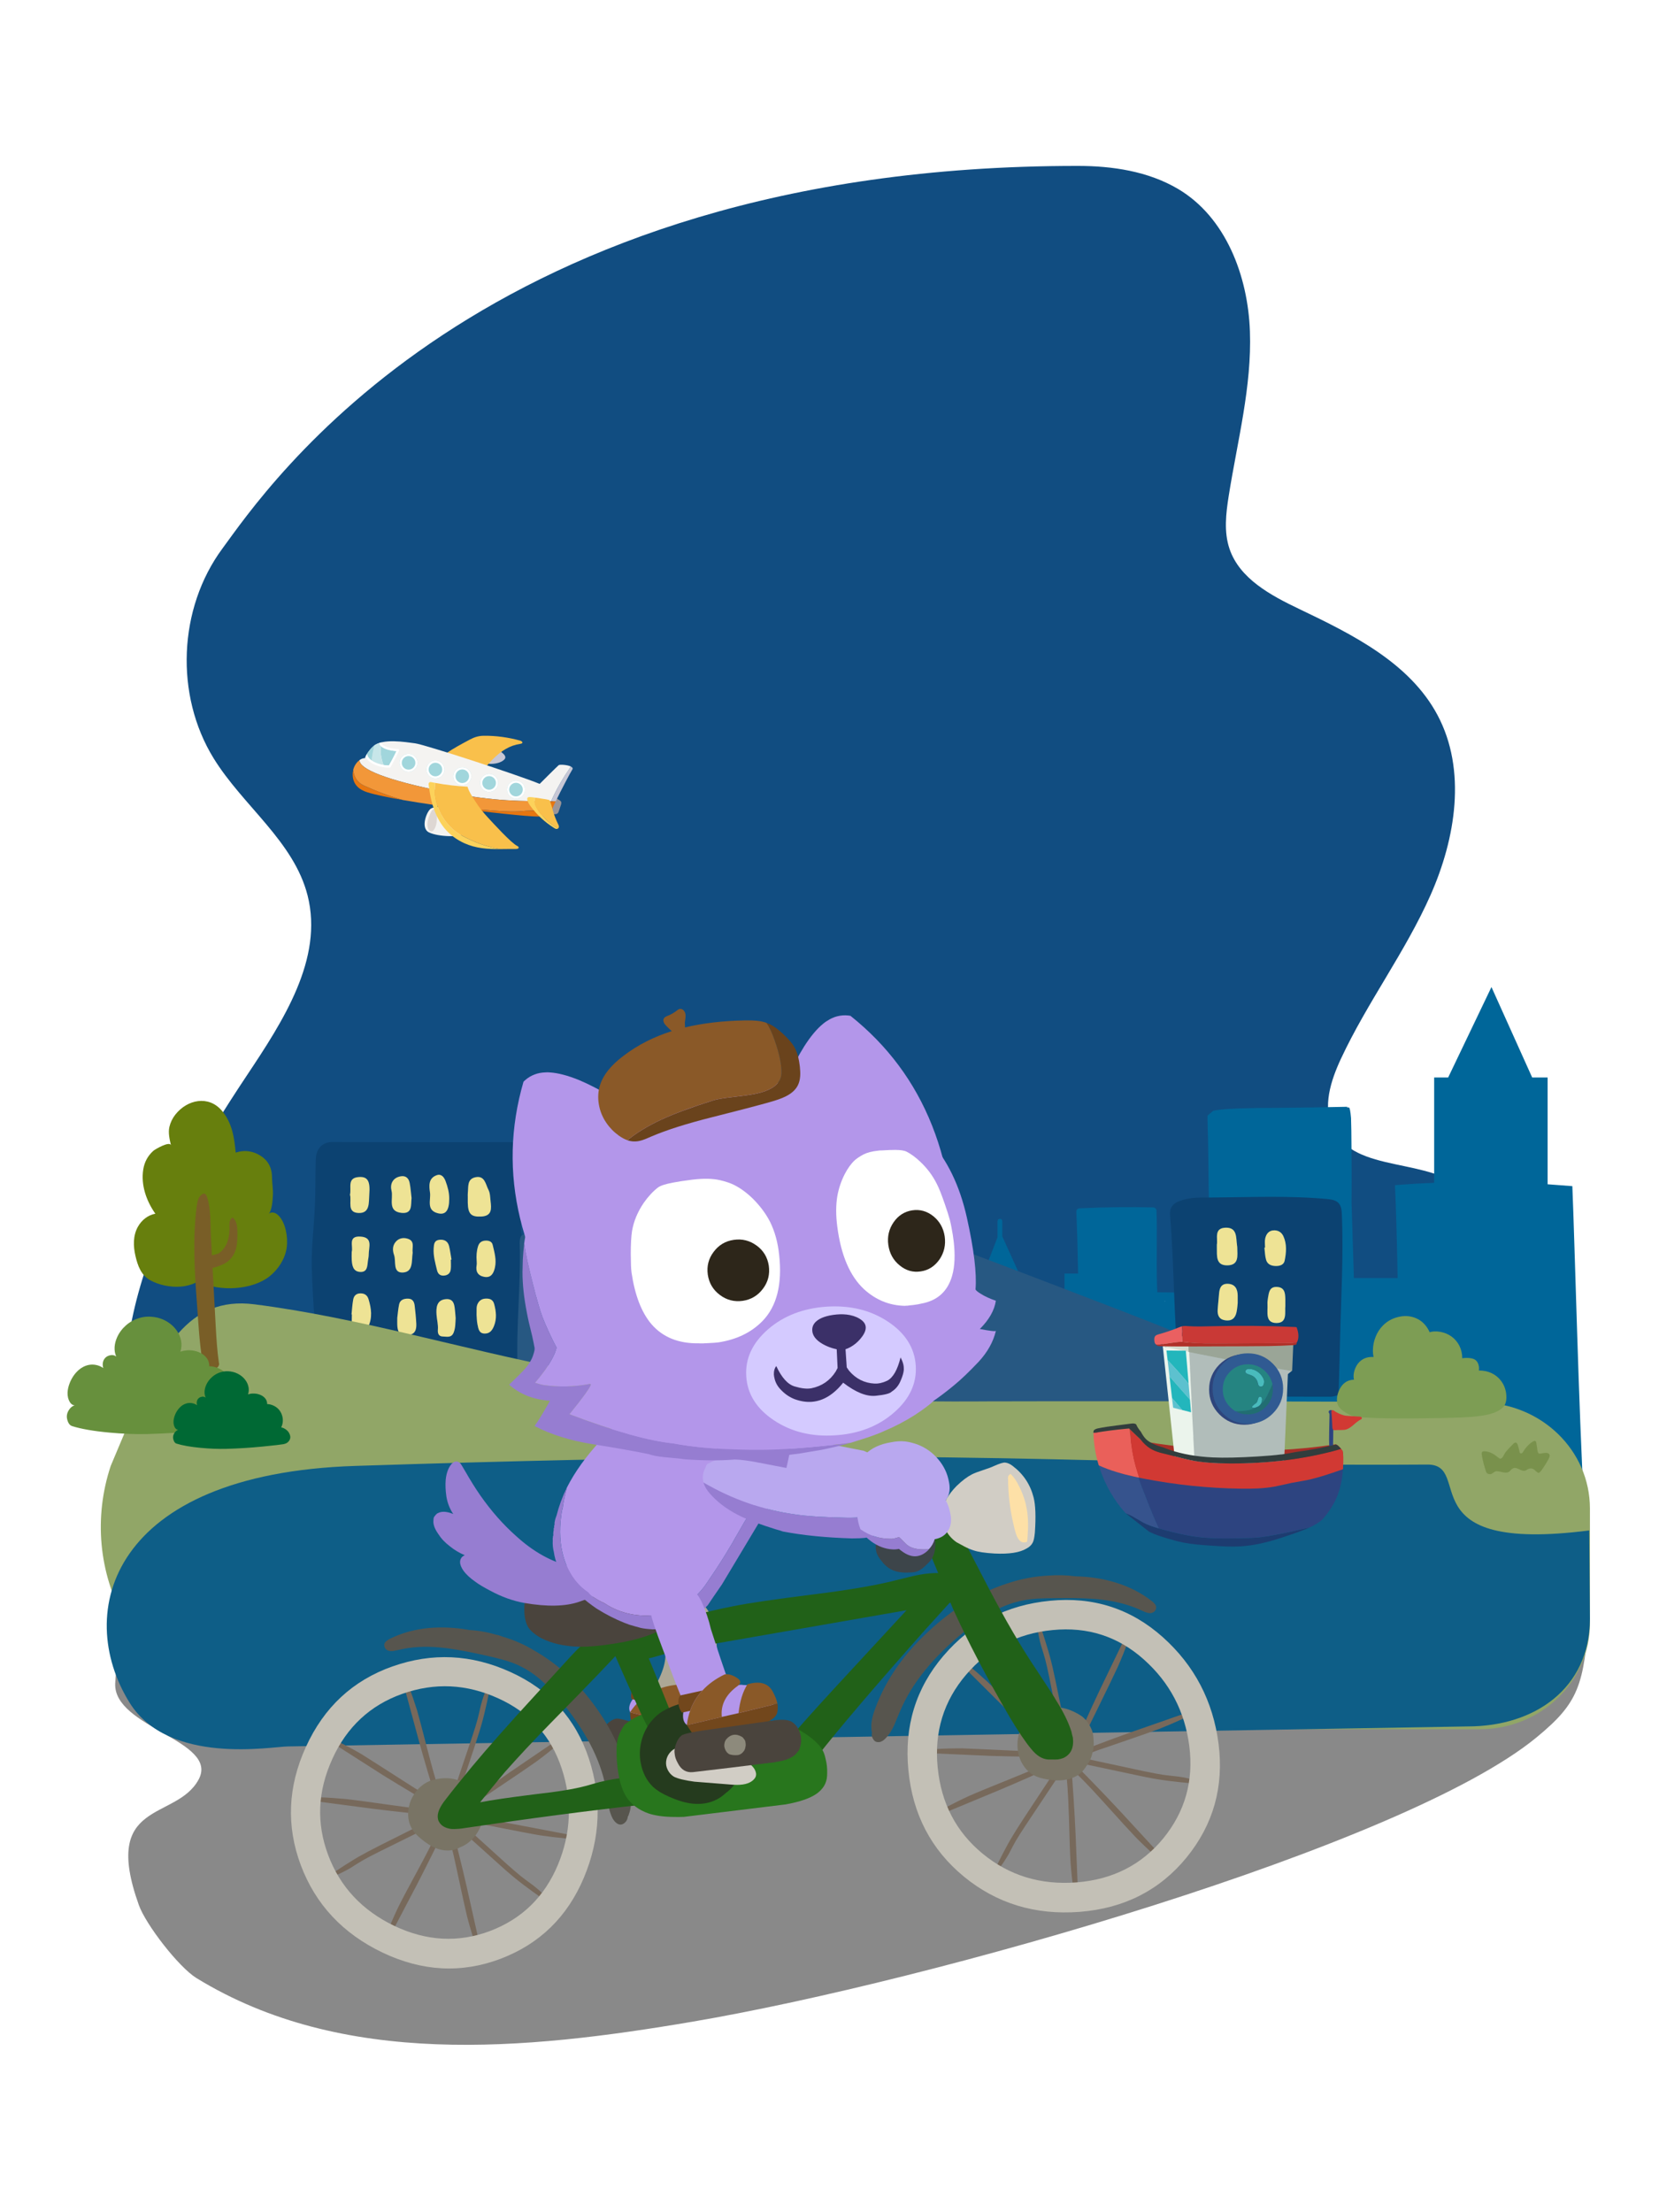 <svg fill="none" height="960" viewBox="0 0 720 960" width="720" xmlns="http://www.w3.org/2000/svg" xmlns:xlink="http://www.w3.org/1999/xlink"><clipPath id="a"><path d="m29 72h661.02v815.36h-661.02z"/></clipPath><path d="m0 0h720v960h-720z" fill="#fff"/><g clip-path="url(#a)"><path d="m61.36 651.52c1.63 4.5 6.14 8.4 5.73 13.21-2.43 28.59-15.93 40.17-17.09 65.8-.88 19.29 45.41 24.8 36.17 41.76-9.83 18.04-42.42 8.38-25.9 54.44 3.05 8.5 17.32 26.96 25.02 31.68 63.4 38.89 142.1 31.36 215.42 18.88 102.97-17.52 308.51-76.05 366-123.23 18.52-15.2 20.72-22.58 22.99-53.83z" fill="#898989"/><path d="m624.59 581.27c14.48-18.94 28.88-47.25 11.92-64.01-15.69-15.51-48.39-7.6-58.03-27.44-4.61-9.49-.97-20.82 3.49-30.39 11.42-24.46 27.93-46.31 38.87-70.99s15.73-54.31 3.03-78.13c-12.04-22.6-36.73-34.92-59.84-45.95-12.47-5.95-26.1-13.21-30.47-26.31-2.43-7.28-1.51-15.22-.31-22.8 3.76-23.78 10.07-47.43 9.21-71.49s-10.48-49.53-31.21-61.78c-12.93-7.64-28.43-9.98-43.45-9.98-259.02-.14-352.41 140.45-371.32 166.1-19.12 25.93-20.67 63.56-3.76 90.98 12.73 20.64 34.83 36.04 40.78 59.55 6.95 27.5-10.67 54.5-26.39 78.1-19.61 29.44-37.79 60.44-47.12 94.56-8.05 29.47-8.94 61.72 1.37 90.23h510c17.87-23.32 35.41-46.92 53.23-70.25z" fill="#114d81"/><path d="m432.93 529.84v7.05l-11.28 29.18h-3.45v16.04c-6.82.05-22.48-.08-23.83 0v32.24l293.06 37.86c-2.27-40.4-3.95-111.47-5.04-137.48l-10.73-.81v-46.34h-6.7l-17.67-39.25-18.79 39.25h-6.08v45.72c-5.4.18-11.07.52-17.01 1.01.44 9.07.83 22.5 1.16 40.3h-18.99l-1.01-32.55c.05-5.74.05-12.66 0-20.77-.05-8.76-.13-14.14-.23-16.16-.26-3.02-.57-4.53-.93-4.53-.49-.03-.78-.06-.85-.12-.1-.05-.01-.12.27-.19-10.51.23-20.63.39-30.34.47-13.07 0-21.74.31-26 .93-1.34.16-2.05.31-2.13.47l-2.32 2.01c0 1.81.09 5.58.27 11.31.05 3.23.14 10.32.27 21.27.16 10.1.28 16.74.39 19.92.59 19.55 1.03 32.01 1.32 37.35l1.01 18.56-14.92.74c-.08-10.82-.12-21.62-.12-32.39l-10-.16c-.21-3.77-.28-9.65-.23-17.63.08-8.4.04-14.35-.12-17.86-.03-.36-.17-.66-.43-.89-.26-.26-.57-.4-.93-.43-10.23-.26-20.92-.13-32.08.39-.39.03-.71.18-.97.47-.26.28-.37.61-.35.97.31 7.91.56 16.85.74 26.85h-5.89v29.22l-11.62.08v-15.85h-1.98l-13.41-29.57v-6.51c.03-.28-.05-.53-.23-.74s-.41-.32-.7-.35c-.28-.03-.54.05-.78.23-.21.18-.32.41-.35.7z" fill="#069"/><path d="m299.41 618.04c-35.98.82-71.95 1.62-107.87-.39-9.02-.51-18.28-1.25-26.42-5.19 14.99-46 56.78-82.67 103.52-94.45 23.51-5.92 47-4.65 70.49.32 33.86 7.17 66.08 19.4 98.31 31.62 16.33 6.19 32.62 12.49 48.93 18.74 13.89 5.33 27.8 11.24 42.35 15.95 7.27 2.35 15.74 6.09 16.86 13.65.94 6.34-4.13 12.1-9.76 15.18-7.15 3.91-15.45 5.08-23.56 5.86-40.57 3.87-81.41-.42-122.15-1.71-30.22-.96-60.46-.26-90.7.43z" fill="#275882"/><path d="m298.81 583.81c-.06-.42-.11-.83-.15-1.25-.42-4.76 2.83-9.88 7.31-11.52 3.02-1.11 6.13-.6 8.53 1.85 3.06 3.12 4.41 6.86 3.41 11.22-.83 3.58-2.79 6.85-6.3 8.3-3.65 1.51-7.67.48-10.25-2.5-1.48-1.71-2.21-3.89-2.54-6.1z" fill="#288fb1"/><path d="m233.44 610.3c-.57-8.85-1.37-17.69-1.62-26.55-.15-5.49.59-10.99.82-16.5.16-3.93.11-7.87.21-11.81.07-2.62 1.11-4.52 4.01-4.84 15.66.03 31.32.09 46.98.03 2.21 0 2.97.97 3.29 2.88.86 5.05-.35 10.08-.13 15.12.1 2.14-.54 4.28-.01 6.42-.4.66-.54 1.38-.51 2.15.35 10.92-.98 21.81-.56 32.74-.82.16-1.65.46-2.47.46-16.67 0-33.35-.05-50.02-.09zm39.4-45.16h-.01v1.4c.05 3 .88 3.81 3.58 3.66 2.83-.16 2.63-2.1 2.41-4.03-.12-1.01-.1-2.13-.56-2.99-.76-1.44-.94-3.84-3.45-3.3-2.21.48-1.79 2.53-1.97 4.14-.04.37 0 .75 0 1.12zm-30.58 30.79h.09c0 .84-.06 1.68.01 2.52.09 1.13.23 2.3 1.69 2.51 1.35.19 2.02-.63 2.56-1.71 1.2-2.44.86-4.89.1-7.35-.31-1-1.01-1.5-2.1-1.5-1.16 0-1.75.66-1.93 1.65-.23 1.28-.3 2.59-.43 3.88zm15.79-30.58c-.16-1.36-.25-2.67-.5-3.95-.24-1.25-1-2.02-2.4-1.76-2.16.4-2.81 2.15-2.38 3.79.53 2.04-1.18 5.44 2.65 5.82 2.95.29 2.39-2.18 2.62-3.9zm9.9.18c.02-1.62-.41-3.16-.97-4.65-.37-.99-1.07-1.98-2.32-1.54-2.23.79-2.03 2.83-1.77 4.53.29 1.92-1.06 4.64 2.01 5.46 2.1.56 3.06-.72 3.05-3.8zm1.69 31.37c-.04-.56-.07-1.03-.12-1.5-.19-1.68-.14-3.76-2.61-3.47-2.32.27-2.43 2.33-2.3 4.13.1 1.3.46 2.57.35 3.9-.07.9.16 1.76 1.29 1.78 1.07.02 2.29.43 2.87-1.06.49-1.27.44-2.57.52-3.79zm-27.79-32.44c.51 1.69-.91 4.68 2.24 4.81 3.08.13 2.67-2.77 2.84-4.83.29-3.58-.42-4.79-2.75-4.62-3.17.22-1.89 2.81-2.33 4.64zm12.42 32.45c0 .8-.01 1.27 0 1.74.06 1.67.46 2.92 2.6 2.77 2.07-.14 2.49-1.39 2.41-3.05-.08-1.59-.24-3.18-.43-4.76-.12-1-.54-1.8-1.75-1.82-1.14-.02-2.1.32-2.35 1.54-.26 1.28-.36 2.6-.48 3.58zm20.89-15.04c0 .37.06.75-.01 1.11-.3 1.66.31 2.76 1.98 3.08 1.85.35 2.49-1 2.82-2.4.48-2.04-.12-4.05-.58-6.01-.22-.94-1.1-1.17-2.02-1.09-.95.07-1.54.56-1.82 1.46-.4 1.26-.47 2.55-.37 3.86zm-.02 14.21c.06.72.06 1.66.26 2.57.23 1.06.35 2.32 1.91 2.33 1.35 0 1.97-.9 2.41-1.99.77-1.91.57-3.83.05-5.76-.25-.93-.82-1.39-1.8-1.44-1.01-.06-1.83.2-2.4 1.09-.6.94-.37 1.98-.43 3.2zm-16.8-16.35c-.21-1.25.64-2.97-1.14-3.63-1.12-.42-2.43-.31-3.34.77-.88 1.05-.82 2.29-.42 3.45.59 1.67-.43 4.75 2.33 4.6 2.8-.14 2.23-3.12 2.56-5.19zm-16.04-.21c0 .82-.04 1.47 0 2.12.1 1.45.35 2.99 2.13 3.13 2.03.16 1.96-1.55 2.14-2.92.07-.55.21-1.11.21-1.66-.02-1.88 1.2-4.48-2.14-4.71-3.47-.24-1.87 2.62-2.34 4.05zm26.08 2.01c.06 0 .11-.01.17-.02-.21-1.18-.35-2.38-.63-3.54-.31-1.27-1.24-1.79-2.52-1.66-1.38.14-1.46 1.14-1.53 2.23-.13 1.99.42 3.86.87 5.75.22.91.75 1.49 1.76 1.44 1.07-.05 1.76-.62 1.87-1.69.09-.83.02-1.67.02-2.51z" fill="#0c4271"/><g fill="#eee395"><path d="m272.85 565.14c0-.37-.04-.75 0-1.12.18-1.61-.24-3.67 1.97-4.14 2.51-.54 2.69 1.86 3.45 3.3.45.86.44 1.98.56 2.99.22 1.93.42 3.87-2.41 4.03-2.7.15-3.53-.66-3.58-3.66 0-.47 0-.93 0-1.4z"/><path d="m242.27 595.93c.14-1.3.2-2.6.43-3.88.18-.99.77-1.66 1.93-1.65 1.09 0 1.79.5 2.1 1.5.76 2.45 1.1 4.91-.1 7.35-.53 1.09-1.21 1.91-2.56 1.71-1.46-.21-1.6-1.38-1.69-2.51-.07-.83-.01-1.68-.01-2.52-.03 0-.06 0-.09 0z"/><path d="m258.059 565.35c-.23 1.71.33 4.19-2.62 3.9-3.83-.38-2.12-3.78-2.65-5.82-.43-1.65.23-3.4 2.38-3.79 1.39-.26 2.15.51 2.4 1.76.25 1.28.33 2.6.5 3.95z"/><path d="m267.96 565.53c.01 3.08-.94 4.36-3.04 3.8-3.07-.82-1.72-3.54-2.01-5.46-.26-1.7-.46-3.74 1.77-4.53 1.25-.44 1.95.55 2.32 1.54.56 1.49.99 3.03.97 4.65z"/><path d="m269.65 596.9c-.07 1.21-.02 2.52-.52 3.79-.58 1.49-1.8 1.08-2.87 1.06-1.13-.02-1.36-.88-1.29-1.78.11-1.33-.26-2.61-.35-3.9-.13-1.8-.03-3.85 2.3-4.13 2.46-.29 2.42 1.79 2.61 3.47.05.47.08.94.12 1.5z"/><path d="m241.87 564.45c.44-1.82-.84-4.42 2.33-4.64 2.33-.16 3.04 1.04 2.75 4.62-.16 2.05.24 4.96-2.84 4.83-3.14-.13-1.73-3.12-2.24-4.81z"/><path d="m254.29 596.9c.13-.98.22-2.29.48-3.58.25-1.22 1.21-1.56 2.35-1.54 1.2.02 1.63.82 1.75 1.82.19 1.58.35 3.17.43 4.76.08 1.66-.34 2.92-2.41 3.05-2.14.14-2.54-1.1-2.6-2.77-.02-.47 0-.94 0-1.74z"/><path d="m275.179 581.86c-.1-1.31-.03-2.6.37-3.86.28-.9.87-1.39 1.82-1.46.92-.07 1.8.16 2.02 1.09.46 1.97 1.06 3.98.58 6.01-.33 1.4-.97 2.75-2.82 2.4-1.67-.32-2.28-1.42-1.98-3.08.07-.36.01-.74.01-1.11z"/><path d="m275.149 596.08c.06-1.22-.18-2.26.43-3.2.57-.89 1.39-1.15 2.4-1.09.98.05 1.55.52 1.8 1.44.52 1.92.72 3.85-.05 5.76-.44 1.09-1.06 1.99-2.41 1.99-1.56 0-1.68-1.26-1.91-2.33-.19-.9-.19-1.85-.26-2.57z"/><path d="m258.35 579.73c-.33 2.07.23 5.05-2.56 5.19-2.77.14-1.74-2.94-2.33-4.6-.41-1.15-.46-2.4.42-3.45.91-1.08 2.22-1.19 3.34-.77 1.78.66.93 2.37 1.14 3.63z"/><path d="m242.32 579.52c.48-1.43-1.13-4.28 2.34-4.05 3.33.23 2.12 2.82 2.14 4.71 0 .55-.13 1.11-.21 1.66-.18 1.37-.1 3.08-2.14 2.92-1.78-.14-2.03-1.68-2.13-3.13-.05-.65 0-1.3 0-2.12z"/><path d="m268.39 581.53c0 .84.07 1.68-.02 2.51-.11 1.07-.8 1.64-1.87 1.69-1 .05-1.54-.53-1.76-1.44-.45-1.89-1-3.76-.87-5.75.07-1.09.15-2.09 1.53-2.23 1.28-.13 2.21.39 2.52 1.66.29 1.16.43 2.36.63 3.54-.06 0-.11.01-.17.02z"/></g><path d="m137.99 594.12c-.94-14.61-2.26-29.21-2.67-43.83-.25-9.06.98-18.15 1.35-27.23.27-6.49.17-13 .35-19.49.12-4.32 1.84-7.46 6.62-8 25.85.04 51.7.15 77.55.05 3.65-.01 4.9 1.59 5.43 4.75 1.42 8.34-.58 16.64-.21 24.96.16 3.53-.89 7.06-.02 10.59-.67 1.09-.88 2.28-.84 3.54.57 18.03-1.62 36-.92 54.03-1.36.26-2.72.76-4.08.76-27.52-.01-55.05-.09-82.57-.15zm65.03-74.54h-.02c0 .77-.01 1.54 0 2.31.09 4.95 1.46 6.29 5.92 6.04 4.68-.27 4.35-3.46 3.98-6.65-.19-1.67-.17-3.52-.92-4.94-1.25-2.38-1.55-6.34-5.7-5.45-3.66.79-2.96 4.18-3.26 6.84-.07.61-.01 1.23-.01 1.85zm-50.47 50.82c.05 0 .1 0 .15.01 0 1.38-.09 2.78.02 4.15.16 1.86.39 3.79 2.8 4.14 2.22.32 3.34-1.03 4.22-2.83 1.98-4.03 1.42-8.08.17-12.13-.51-1.64-1.67-2.47-3.46-2.47-1.91 0-2.89 1.09-3.18 2.73-.38 2.11-.49 4.27-.72 6.4zm26.06-50.48c-.27-2.24-.41-4.41-.82-6.53-.4-2.06-1.66-3.33-3.95-2.91-3.56.65-4.63 3.54-3.93 6.26.87 3.37-1.95 8.99 4.38 9.61 4.86.48 3.95-3.6 4.32-6.43zm16.34.29c.04-2.68-.68-5.22-1.6-7.68-.61-1.63-1.76-3.27-3.83-2.54-3.67 1.3-3.34 4.66-2.92 7.48.48 3.16-1.75 7.65 3.32 9.01 3.47.93 5.05-1.19 5.03-6.27zm2.79 51.78c-.07-.93-.11-1.7-.2-2.47-.31-2.77-.24-6.21-4.3-5.73-3.83.45-4.02 3.84-3.79 6.81.16 2.14.76 4.25.58 6.44-.12 1.49.26 2.9 2.13 2.94 1.76.04 3.77.7 4.73-1.75.82-2.09.73-4.25.85-6.25zm-45.86-53.55c.84 2.79-1.49 7.72 3.7 7.94 5.08.21 4.42-4.58 4.69-7.97.47-5.91-.69-7.9-4.54-7.63-5.23.37-3.11 4.64-3.84 7.65zm20.51 53.56c0 1.32-.02 2.09 0 2.86.1 2.76.76 4.82 4.29 4.58 3.41-.23 4.1-2.29 3.97-5.04-.13-2.62-.4-5.24-.71-7.85-.2-1.65-.9-2.97-2.88-3-1.88-.03-3.47.53-3.88 2.55-.43 2.12-.59 4.28-.8 5.9zm34.47-24.83c0 .61.09 1.24-.02 1.84-.5 2.74.51 4.56 3.27 5.08 3.06.57 4.11-1.64 4.65-3.96.78-3.37-.19-6.68-.96-9.93-.37-1.55-1.81-1.92-3.33-1.81-1.57.12-2.54.93-3.01 2.41-.66 2.08-.78 4.21-.61 6.37zm-.04 23.46c.11 1.18.1 2.74.42 4.23.38 1.75.58 3.83 3.16 3.84 2.22 0 3.25-1.49 3.98-3.28 1.27-3.15.93-6.32.08-9.5-.41-1.53-1.35-2.29-2.97-2.38-1.67-.09-3.02.33-3.96 1.8-1 1.55-.61 3.27-.71 5.29zm-27.73-26.99c-.34-2.07 1.06-4.9-1.88-5.99-1.85-.69-4.02-.51-5.51 1.28-1.45 1.73-1.36 3.79-.69 5.69.97 2.75-.72 7.83 3.85 7.6 4.61-.24 3.69-5.16 4.23-8.57zm-26.47-.35c0 1.35-.06 2.43.01 3.5.17 2.39.57 4.93 3.51 5.16 3.36.26 3.23-2.56 3.53-4.82.12-.91.35-1.83.34-2.74-.03-3.11 1.97-7.39-3.53-7.77-5.73-.39-3.08 4.32-3.87 6.68zm43.04 3.32c.09-.01.18-.02.27-.04-.34-1.95-.57-3.93-1.05-5.85-.52-2.1-2.05-2.96-4.17-2.74-2.27.23-2.4 1.88-2.52 3.68-.22 3.28.7 6.37 1.44 9.49.36 1.5 1.24 2.47 2.9 2.38 1.77-.09 2.91-1.02 3.09-2.79.14-1.37.03-2.76.03-4.14z" fill="#0c4271"/><g fill="#eee395"><path d="m203.02 519.57c0-.62-.06-1.24.01-1.85.3-2.66-.4-6.05 3.26-6.84 4.14-.9 4.45 3.07 5.7 5.45.75 1.42.73 3.27.92 4.94.37 3.19.69 6.39-3.98 6.65-4.46.25-5.83-1.09-5.92-6.04-.01-.77 0-1.54 0-2.31z"/><path d="m152.561 570.39c.23-2.14.33-4.3.72-6.4.29-1.63 1.27-2.73 3.18-2.73 1.79 0 2.95.83 3.46 2.47 1.25 4.05 1.81 8.1-.17 12.13-.88 1.79-2 3.15-4.22 2.83-2.41-.35-2.64-2.28-2.8-4.14-.12-1.37-.02-2.77-.02-4.15-.05 0-.1 0-.15-.01z"/><path d="m178.62 519.91c-.37 2.83.54 6.91-4.32 6.43-6.32-.62-3.51-6.23-4.38-9.61-.7-2.72.37-5.61 3.93-6.26 2.3-.42 3.55.85 3.95 2.91.41 2.12.55 4.29.82 6.53z"/><path d="m194.961 520.2c.02 5.08-1.56 7.2-5.03 6.27-5.07-1.36-2.84-5.85-3.32-9.01-.42-2.81-.75-6.18 2.92-7.48 2.06-.73 3.21.91 3.83 2.54.92 2.45 1.63 5 1.6 7.68z"/><path d="m197.75 571.98c-.12 2-.04 4.16-.85 6.25-.96 2.46-2.97 1.79-4.73 1.75-1.87-.04-2.25-1.45-2.13-2.94.18-2.2-.42-4.3-.58-6.44-.22-2.97-.04-6.36 3.79-6.81 4.06-.48 3.99 2.96 4.3 5.73.09.77.13 1.54.2 2.47z"/><path d="m151.89 518.43c.73-3.01-1.39-7.29 3.84-7.65 3.85-.27 5.01 1.72 4.54 7.63-.27 3.39.4 8.18-4.69 7.97-5.19-.22-2.85-5.15-3.7-7.94z"/><path d="m172.401 572c.21-1.62.37-3.79.8-5.9.41-2.01 2-2.57 3.88-2.55 1.98.03 2.68 1.35 2.88 3 .31 2.61.58 5.23.71 7.85.13 2.75-.56 4.81-3.97 5.04-3.54.24-4.19-1.82-4.29-4.58-.03-.77 0-1.55 0-2.86z"/><path d="m206.87 547.17c-.17-2.16-.04-4.29.61-6.37.47-1.48 1.44-2.29 3.01-2.41 1.52-.12 2.97.26 3.33 1.81.77 3.25 1.74 6.56.96 9.93-.54 2.32-1.6 4.54-4.65 3.96-2.76-.52-3.77-2.34-3.27-5.08.11-.59.02-1.22.02-1.84z"/><path d="m206.83 570.63c.1-2.02-.29-3.74.71-5.29.94-1.47 2.29-1.89 3.96-1.8 1.61.09 2.56.85 2.97 2.38.86 3.18 1.19 6.35-.08 9.5-.72 1.79-1.76 3.29-3.98 3.28-2.57 0-2.78-2.09-3.16-3.84-.32-1.49-.32-3.05-.42-4.23z"/><path d="m179.1 543.64c-.54 3.42.38 8.33-4.23 8.57-4.57.24-2.88-4.85-3.85-7.6-.67-1.9-.76-3.96.69-5.69 1.5-1.79 3.66-1.96 5.51-1.28 2.93 1.08 1.53 3.92 1.88 5.99z"/><path d="m152.631 543.3c.79-2.35-1.86-7.07 3.87-6.68 5.5.37 3.5 4.66 3.53 7.77.01.91-.22 1.83-.34 2.74-.3 2.27-.17 5.09-3.53 4.82-2.94-.23-3.34-2.77-3.51-5.16-.08-1.07-.01-2.15-.01-3.5z"/><path d="m195.67 546.63c0 1.38.11 2.77-.03 4.14-.18 1.77-1.33 2.7-3.09 2.79-1.66.08-2.55-.88-2.9-2.38-.74-3.12-1.66-6.21-1.44-9.49.12-1.8.25-3.45 2.52-3.68 2.12-.21 3.65.64 4.17 2.74.47 1.92.71 3.9 1.05 5.85-.09.01-.18.02-.27.04z"/></g><path d="m580.93 605.39c-1.1.25-2.2.72-3.3.72-21.66 0-43.32-.06-64.98-.11-1.3-3.75-1.17-7.64-1.1-11.53-2.15-22.29-1.92-44.72-3.74-67.03-.27-3.34 1.12-5.14 4.15-6.27 4.59-1.72 9.33-1.48 14.06-1.51 16.84-.1 33.68-.9 50.51.72 4.16.4 5.62 2.09 5.8 6.08.82 18.32-.33 36.61-.75 54.9-.18 8.01-.42 16.01-.63 24.02zm-52.83-65.21v1.41c.06 3.43-.5 7.6 4.6 7.51 5.16-.09 4.28-4.32 4.26-7.7 0-.33-.05-.65-.1-.98-.48-3.28.19-7.72-4.78-7.67-5.48.05-3.45 4.8-3.99 7.42zm9.05 25.34c0-2.07.02-2.73 0-3.38-.08-2.76-1.1-4.86-4.16-5.02-3.04-.17-3.78 1.92-3.95 4.47-.15 2.27-.47 4.54-.59 6.81-.13 2.35.58 4.17 3.29 4.57 2.82.41 4.36-.95 4.9-3.53.37-1.74.46-3.54.5-3.91zm11.89-24.12c-.1 0-.19.02-.28.02.23 1.77.23 3.6.73 5.3.57 1.94 2.19 2.65 4.22 2.67 1.85.02 3.48-.54 3.84-2.34.71-3.53 1.01-7.15-.55-10.58-.83-1.82-2.42-2.7-4.38-2.54-2.09.17-3.13 1.73-3.53 3.56-.27 1.25-.05 2.6-.05 3.91zm8.81 25.27c0-1.3.02-2.12 0-2.94-.07-2.56-.25-5.11-3.67-5.27-3.23-.15-3.46 2.38-3.85 4.65-.16.96-.29 1.95-.23 2.92.2 3.24-1.14 8 3.79 8.08 5.02.09 3.64-4.74 3.97-7.45zm-20.57 21.83h-.04c0-.97.03-1.94 0-2.91-.08-2.58-1.2-4.55-3.92-4.63-2.78-.09-3.35 2.32-3.5 4.41-.16 2.23.13 4.51.38 6.75.23 2.12 1.71 3.14 3.69 3.1 2.01-.04 3.33-1.15 3.39-3.32.03-1.13 0-2.27 0-3.4zm20.72 1.42c-.06-.98-.12-1.96-.17-2.93-.1-2.18-1.2-3.3-3.42-3.2-2.16.1-2.67 1.52-2.67 3.35 0 .98-.02 1.96 0 2.94.05 2.36.16 5.09 3.23 5.05 3.19-.04 2.86-2.95 3.03-5.2z" fill="#0c4271"/><path d="m528.101 540.18c.54-2.62-1.48-7.36 3.99-7.42 4.96-.05 4.29 4.39 4.78 7.67.05.32.1.65.1.98.02 3.38.9 7.6-4.26 7.7-5.1.09-4.54-4.08-4.6-7.51 0-.33 0-.65 0-1.41z" fill="#eee395"/><path d="m537.15 565.52c-.04.37-.14 2.17-.5 3.91-.54 2.58-2.09 3.95-4.9 3.53-2.71-.39-3.42-2.22-3.29-4.57.12-2.27.44-4.54.59-6.81.16-2.54.9-4.63 3.95-4.47 3.06.17 4.09 2.27 4.16 5.02.02.65 0 1.31 0 3.38z" fill="#eee395"/><path d="m549.03 541.4c0-1.31-.22-2.66.05-3.91.39-1.83 1.44-3.4 3.53-3.56 1.95-.16 3.55.72 4.38 2.54 1.56 3.43 1.26 7.05.55 10.58-.36 1.8-1.99 2.36-3.84 2.34-2.02-.03-3.65-.73-4.22-2.67-.5-1.69-.51-3.53-.73-5.3.1 0 .19-.02.28-.02z" fill="#eee395"/><path d="m557.84 566.67c-.33 2.71 1.05 7.54-3.97 7.45-4.93-.09-3.59-4.85-3.79-8.08-.06-.97.07-1.96.23-2.92.39-2.27.62-4.79 3.85-4.65 3.42.15 3.6 2.71 3.67 5.27.02.82 0 1.63 0 2.94z" fill="#eee395"/><path d="m537.271 588.5c0 1.13.03 2.27 0 3.4-.07 2.18-1.38 3.28-3.39 3.32-1.98.04-3.46-.98-3.69-3.1-.25-2.24-.54-4.52-.38-6.75.15-2.09.72-4.5 3.5-4.41 2.72.09 3.84 2.06 3.92 4.63.03.97 0 1.94 0 2.91z" fill="#eee395"/><path d="m558 589.93c-.17 2.25.16 5.15-3.03 5.2-3.07.04-3.18-2.69-3.23-5.05-.02-.98 0-1.96 0-2.94 0-1.82.51-3.25 2.67-3.35 2.23-.1 3.32 1.02 3.42 3.2.05.98.11 1.96.17 2.94z" fill="#eee395"/><path d="m505.76 564.94c-.14-.13-.27-.27-.4-.4.08.02.2.02.25.07.08.09.11.21.16.33z" fill="#5094bc"/><path d="m305.91 584.6c-1.54-2.61-2.38-3.24-2.53-1.9.08-.53.73.59 1.96 3.36.71 1.57 1.29 2.9 1.73 3.96 0 1.43.03 2.53.09 3.32v.36c.09 1.21.09 3.73.02 7.58-.01 1.05.06 2.12.21 3.21l-.04.03c-.41.34-.64.78-.69 1.33l.07.4c.16.3.53.47 1.12.51 1.02.09 1.66.11 1.93.04.14-.04.25-.12.33-.22.08-.11.12-.23.11-.37.1-.61-.04-1.14-.4-1.6-.1-.13-.23-.24-.4-.34 0-.9-.06-2.81-.18-5.73-.05-1.49-.13-3.2-.24-5.14l-.13-2.51c.16-1.87.18-3.69.06-5.46.52-.57.96-1.09 1.32-1.57.93-1.18 1.4-1.83 1.41-1.96.14-1.42-.41-1.43-1.64-.04-.45.5-.87 1.02-1.26 1.57-.06-.68-.15-1.37-.27-2.08-.23-1.46-.45-2.25-.66-2.35-.26-.14-.47.66-.63 2.39-.06.57-.09 2.33-.11 5.28v.03c-.31-.63-.7-1.33-1.17-2.11z" fill="#5497bf"/><path d="m319.18 572.54c-.11-6.36.86-12.26 5.68-17.08 8.18-8.2 16.73-8.11 24.7.35 6.78 7.19 6.53 18.98 1.42 27.01-3.98 6.25-10.95 9.82-18.34 7.88-7.64-2-13.16-9.33-13.43-17.15-.01-.34-.02-.68-.03-1.01z" fill="#288fb1"/><path d="m332.28 576.56c-2.69-4.57-4.16-5.68-4.42-3.32.14-.92 1.28 1.04 3.43 5.89 1.24 2.76 2.25 5.07 3.04 6.94 0 2.5.05 4.43.16 5.81v.63c.16 2.11.17 6.54.03 13.27-.02 1.83.1 3.71.37 5.63l-.08.05c-.72.59-1.12 1.37-1.2 2.33l.13.71c.28.52.93.82 1.96.89 1.78.16 2.91.18 3.38.08.24-.07.44-.2.58-.39s.2-.41.18-.65c.18-1.06-.06-2-.71-2.8-.18-.23-.41-.43-.71-.6 0-1.57-.1-4.91-.31-10.02-.09-2.6-.23-5.6-.42-9l-.23-4.4c.28-3.28.31-6.46.1-9.55.91-1 1.68-1.91 2.3-2.75 1.62-2.06 2.44-3.2 2.46-3.43.24-2.48-.72-2.5-2.88-.08-.78.87-1.52 1.79-2.2 2.75-.1-1.19-.26-2.4-.47-3.64-.4-2.56-.78-3.94-1.15-4.11-.45-.24-.82 1.15-1.1 4.19-.1 1-.17 4.07-.18 9.24v.05c-.54-1.1-1.22-2.33-2.04-3.69z" fill="#5497bf"/><path d="m366.67 593.5c-.77-.1-1.54-.3-2.3-.59-1.4-.54-3.95-1.8-4.79-3.09-3.74-5.73-4.68-11.71-1.11-17.81 2.49-4.24 6.03-7.08 11.38-6.54 4.97.51 7.96 3.55 9.76 7.91 1.96 4.75 1.44 10.36-1.49 14.61-2.6 3.75-7.01 6.13-11.45 5.52z" fill="#288fb1"/><path d="m365.71 583.6c-1.82-3.09-2.82-3.84-2.99-2.25.09-.63.87.7 2.32 3.98.84 1.87 1.52 3.43 2.05 4.69 0 1.69.04 3 .11 3.93v.42c.11 1.43.11 4.42.02 8.98-.01 1.24.07 2.51.25 3.81l-.05.04c-.48.4-.76.93-.81 1.58l.09.48c.19.35.63.55 1.33.6 1.2.11 1.97.12 2.29.05.16-.05.3-.14.39-.27s.14-.28.12-.44c.12-.72-.04-1.35-.48-1.9-.12-.15-.28-.29-.48-.41 0-1.06-.07-3.32-.21-6.78-.06-1.76-.15-3.79-.28-6.09l-.16-2.97c.19-2.22.21-4.37.07-6.46.61-.67 1.13-1.29 1.56-1.86 1.1-1.39 1.65-2.17 1.66-2.32.16-1.68-.48-1.69-1.95-.05-.53.59-1.03 1.21-1.49 1.86-.07-.8-.18-1.62-.32-2.46-.27-1.73-.53-2.66-.78-2.78-.31-.16-.55.78-.74 2.83-.07.67-.11 2.76-.12 6.25v.04c-.37-.74-.83-1.58-1.38-2.5z" fill="#5497bf"/><path d="m424.76 608.16c-60.14.28-120.55-2.63-179.51-14.03-45.01-8.7-89.65-22.37-134.87-28.12-28.69-3.64-40.64 19.29-55 52.71l-7.34 17.45c-7.36 22.22-5.24 46.42 6.27 66.94 13.48 24.01 33.72 47.3 49.71 47.3h538.17c26.41 0 47.83-20.57 47.83-45.94v-49.87c0-25.18-21.09-45.66-47.31-45.94-73.3-.76-205.61-.58-217.95-.52z" fill="#91a667"/><path d="m646.83 639.7c-1.12.04-1.69-.39-1.95-1.22-.74-2.37-1.47-4.82-1.81-7.28-.05-.35-.06-.74.13-1.04.27-.46.89-.4 1.35-.36 2.47.2 4.1 1.48 5.96 2.91.15.11.3.23.48.27 1.08.23 1.78-1.95 2.27-2.59 1.03-1.34 2.22-2.53 3.4-3.74.94-.96 1.61-.88 2.04.38.28.83.49 1.69.68 2.55.1.46.06 1.01.66 1.11.56.09.82-.39 1.06-.79.99-1.63 2.21-3.05 3.81-4.11 1.37-.9 1.77-.68 1.94.99.07.64.27 1.27.31 1.91.03.49.18 1.83.68 2.06.12.05.25.06.38.06 1.08 0 3.13-.86 4.08.16.73.78-.3 2.28-.69 2.99-.76 1.39-1.66 2.71-2.55 4.03-.28.41-.61.78-1.02 1.06-.08.06-.17.11-.27.12-.12.01-.24-.05-.34-.11-.47-.28-.9-.62-1.28-1.02-1.02-1.08-2.33-1.04-3.54-.19-1.79 1.27-3.33-.77-5.12-.85-.81-.04-1.56.61-2.05 1.22-1.41 1.72-4 .23-5.81.21-.21 0-.42 0-.61.08-.86.34-1.2 1.02-2.18 1.21z" fill="#79914c"/><path d="m124.05 533.92c-.52-2.25-1.41-4.38-2.69-5.91-.6-.71-1.3-1.37-2.18-1.67-.87-.31-1.94-.2-2.6.45 1.48-1.48 1.72-5.95 1.85-7.92.18-2.68-.36-5.27-.38-7.94-.04-4.49-1.87-7.82-6.06-10.01-3.26-1.7-6.61-1.78-9.69-.74-.63-6.51-1.51-12.89-6.05-18.23-5.72-6.71-14.93-4.87-20.15 1.73-1.24 1.57-2.12 3.4-2.58 5.32-.61 2.57.12 5.53.68 8.03-.46-2.04-6.93 1.72-7.67 2.38-2.44 2.22-3.85 4.89-4.36 8.09-1.07 6.78 1.35 13.64 5.25 19.19-3.26.62-5.93 2.75-7.57 5.66-2.16 3.85-2.04 8.45-1.07 12.64.97 4.21 2.46 8.43 6.46 10.6 3.86 2.1 8.75 3.07 13.12 2.74 2.73-.21 5.4-.99 7.75-2.32 9.03 4.82 23.53 3.74 30.9-2.16 3.78-3.03 6.71-7.55 7.41-12.39.32-2.23.21-4.97-.39-7.54z" fill="#677f0d"/><path d="m87.84 590.55c.2 1.2.45 2.45 1.06 3.48 1.2.2 2.41.26 3.59.1 1.71-.24 2.4-1 2.63-2.14-.06-.26-.11-.52-.15-.8-.72-5.07-1.06-10.37-1.34-15.48-.35-6.41-.69-12.82-1.04-19.23-.11-2.08-.22-4.16-.34-6.24 2-.54 4.02-1.16 5.78-2.27 1.99-1.26 3.37-3.08 4.14-5.29.75-2.14.85-4.49.85-6.74 0-2.32.1-5.47-1.66-7.25-.12-.12-.24-.23-.37-.33-1.85.84-1.36 3.48-1.4 5.07-.06 2.33-.4 4.67-1.45 6.77-.75 1.49-1.84 2.73-3.15 3.67-.16.06-.32.12-.47.18-.74.26-1.5.46-2.27.63-.09.02-.19.04-.28.06-.14-2.65-.29-5.29-.43-7.94-.31-5.68.1-11.91-1.68-17.37-.21-.64-.57-1.38-1.24-1.45-.31-.03-.62.1-.89.26-1.67 1.03-2.09 3.24-2.35 5.19-1.8 13.72-.99 27.83.05 41.61.64 8.55 1.02 17.05 2.41 25.54z" fill="#795e27"/><path d="m81.1 586c-1 .07-1.94.26-2.82.57.51-1.55.61-3.16.31-4.82h-.02c-.29-1.57-.94-3.07-1.98-4.52-.98-1.35-2.19-2.49-3.63-3.43-1.86-1.21-3.9-1.97-6.12-2.28-2.24-.32-4.4-.17-6.47.46-2.11.63-4.01 1.68-5.71 3.17-1.7 1.51-3 3.27-3.88 5.27-.6 1.38-.95 2.76-1.04 4.14-.08 1.54.15 2.91.71 4.11-.82-.63-1.8-.78-2.93-.48-1.1.3-1.92.92-2.44 1.86-.49.92-.62 1.94-.41 3.06l.14.56c-.61-.44-1.32-.8-2.15-1.08-1.79-.57-3.55-.56-5.27.03-1.6.55-3.04 1.53-4.32 2.95-1.04 1.14-1.92 2.51-2.62 4.11l-.17.43c-.6 1.5-.91 2.92-.96 4.27-.04 1.59.3 2.96 1.01 4.1.31.49.68.85 1.12 1.1.33.19.64.26.95.22-1.08.4-1.94 1.13-2.58 2.2-.75 1.24-.98 2.49-.7 3.76.38 1.74 1.12 2.78 2.22 3.12 3.87 1.22 9.2 2.15 15.96 2.78 6 .56 11.63.78 16.88.64 7.69-.21 15.51-.7 23.46-1.48 7.93-.79 12.54-1.32 13.81-1.58 1.33-.26 2.36-.72 3.07-1.39.71-.68 1.18-1.45 1.41-2.31s.12-1.85-.35-2.95c-.42-1.01-1.07-1.89-1.95-2.64l-.07-.06c-1.01-.85-2.18-1.42-3.49-1.73.2-.39.36-.75.46-1.08.11-.29.21-.62.31-.99.35-1.41.4-2.87.15-4.38-.32-1.87-1.06-3.51-2.2-4.93-1.14-1.41-2.6-2.47-4.37-3.16-1.19-.47-2.39-.72-3.62-.76.02-.38 0-.77-.07-1.16-.15-.87-.5-1.66-1.03-2.37-.96-1.3-2.38-2.25-4.25-2.85-1.43-.45-2.88-.63-4.36-.51z" fill="#67903d"/><path d="m109.51 604.72c-.66.05-1.28.17-1.86.37.34-1.03.4-2.09.21-3.18h-.02c-.19-1.04-.62-2.03-1.31-2.98-.65-.89-1.44-1.65-2.4-2.26-1.23-.8-2.58-1.3-4.05-1.51-1.48-.21-2.91-.11-4.28.3-1.39.41-2.65 1.11-3.77 2.1-1.12 1-1.98 2.16-2.56 3.48-.4.91-.63 1.82-.69 2.73-.06 1.01.1 1.92.47 2.72-.54-.41-1.19-.52-1.94-.31-.73.2-1.27.61-1.61 1.23-.32.61-.41 1.28-.27 2.02l.09.37c-.4-.29-.87-.53-1.42-.71-1.18-.38-2.35-.37-3.48.02-1.06.36-2.01 1.01-2.85 1.95-.69.76-1.27 1.66-1.73 2.72l-.11.28c-.39.99-.6 1.93-.63 2.82-.03 1.05.2 1.95.67 2.71.2.32.45.56.74.73.22.12.43.17.63.15-.71.27-1.28.75-1.7 1.45-.49.82-.65 1.64-.47 2.49.25 1.15.74 1.84 1.47 2.06 2.56.81 6.07 1.42 10.54 1.84 3.96.37 7.68.51 11.15.42 5.08-.14 10.24-.46 15.5-.98 5.24-.52 8.28-.87 9.12-1.04.88-.17 1.56-.47 2.03-.92s.78-.96.93-1.52c.15-.57.08-1.22-.23-1.95-.28-.67-.7-1.25-1.29-1.74l-.05-.04c-.67-.56-1.44-.94-2.31-1.14.13-.26.23-.5.31-.71.07-.19.14-.41.2-.65.23-.93.27-1.9.1-2.89-.21-1.23-.7-2.32-1.45-3.26-.75-.93-1.71-1.63-2.88-2.09-.78-.31-1.58-.48-2.39-.5.02-.25 0-.51-.05-.76-.1-.58-.33-1.1-.68-1.57-.63-.86-1.57-1.48-2.81-1.88-.95-.3-1.91-.41-2.88-.34z" fill="#006934"/><path d="m207.361 323.26c2.07-1.03 7.38.73 10.53 3.36.87.73 2.06 1.82 1.02 2.94-1.47 1.58-4.54 2.05-6.56 1.91-1.99-.14-4.25-.47-6.01-1.48-2.44-1.41-.17-6.14 1.03-6.74z" fill="#c7c7d5"/><path d="m206.46 325.44c.24-.56.53-1.11.89-1.61.19-.26.5-.44.82-.31.69.29.57 1.44.53 2.02-.1 1.27-.28 2.74-1.1 3.76-.24.3-.55.56-.95.4-.37-.14-.62-.55-.72-.92-.3-1.1.1-2.34.54-3.35z" fill="#dbd5d1"/><path d="m243.091 347.43c.69.6.54 1.04.41 1.68l-1.02 3.02c-.12.54-.47.92-1.06 1.14l-2.62.2c.5-1.82 1.58-7.43 1.58-7.7z" fill="#9b9597"/><path d="m186.261 334.53c.3 1.49 3.01 2.1 4.53 2.55 4.32 1.28 8.95 1.81 13.58 1.61.29-.01.5-.1.64-.24.38.17.86.16 1.19-.2 5.29-5.91 10.5-14.13 19.53-15.43 1.73-.25.88-1.18.03-1.42-5.06-1.41-10.46-2.18-15.87-2.11-2.29.03-4.1.65-5.98 1.65-1.77.94-3.54 1.89-5.27 2.87-3.42 1.95-6.72 4.09-9.46 6.62-.71.66-1.39 1.34-2 2.06-.53.61-1.07 1.28-.91 2.04z" fill="#f9c04b"/><path d="m248.39 333.93c-.91 1.42-5.01 9.24-7.22 13.81-.67-.01-1.33-.02-2-.03 2.33-5.27 5.27-10.27 8.58-15.07.65.33.99.75.65 1.29z" fill="#c7c7d5"/><path d="m158.36 329.01c.83-2.22 2.59-4.25 3.79-5.29 3.84-3.35 13.74-1.71 18.02-1.15 4.28.57 44.35 13.62 54.05 17.6 0 0 7.61-7.61 8.26-8.13.46-.36 3.74-.17 5.27.59-3.3 4.8-6.25 9.79-8.58 15.07-11.67-.11-23.73.38-46.93-4.25-24.32-4.86-36.37-9.7-36.21-13.6.78-.57 1.61-.87 2.32-.85z" fill="#f4f3f1"/><path d="m153.29 334.07c.47-1.88 1.56-3.35 2.74-4.21-.16 3.9 11.88 8.74 36.21 13.6 23.19 4.63 35.26 4.14 46.93 4.25-.54 1.22-1.04 2.46-1.51 3.71-3.18.37-6.45.2-9.63.45-8.56.95-16.94-.76-25.5-.76-.35 0-.7 0-1.04 0-9.08-1.17-18.6-2.55-26.59-3.94-5.83-1.65-11.55-3.78-17.09-6.33-2.85-1.33-4.28-3.95-4.52-6.77z" fill="#f29739"/><path d="m153.29 334.07c.24 2.83 1.67 5.44 4.52 6.77 5.54 2.54 11.25 4.68 17.09 6.33-6.55-1.14-12.07-2.29-15.44-3.34-3.46-1.08-6.31-3.27-6.4-7.61-.02-.76.07-1.48.24-2.14z" fill="#e67610"/><path d="m228.03 351.88c3.18-.25 6.45-.08 9.63-.45-.27.71-.53 1.43-.77 2.15-.85.39-1.71.58-2.38.71-1.85.36-16.71-1.08-33.02-3.18h1.04c8.56 0 16.94 1.71 25.5.76z" fill="#e67610"/><path d="m241.171 347.74c-.57 1.17-1.01 2.13-1.24 2.71-.66 1.66-1.85 2.58-3.04 3.13.67-1.99 1.44-3.95 2.28-5.87.67 0 1.33.01 2 .03z" fill="#e67610"/><path d="m235.45 353.97c-1.94-2.11-4.2-4.88-3.17-7.84 2.54.34 6.13.93 6.22 1.12.93 2.09 1.13 3.64 1.84 5.8.35 1.07.76 2.13 1.21 3.17.22.5.45.99.69 1.48.21.43.43.88.27 1.36-.06.17-.16.32-.3.44-2.62-1.21-4.84-3.36-6.76-5.52z" fill="#f9c04b"/><path d="m229.71 345.9c.07 0 .13 0 .2-.01.32 0 1.24.09 2.37.24-1.03 2.96 1.23 5.73 3.17 7.84 1.92 2.16 4.14 4.32 6.76 5.52-.14.12-.32.2-.51.23-.59.08-1.11-.35-1.56-.64-.93-.6-1.84-1.23-2.71-1.9-1.76-1.36-3.4-2.86-4.87-4.49-.82-.91-1.59-1.85-2.3-2.83-.71-.97-1.37-2-1.45-3.19-.04-.54.4-.74.9-.79z" fill="#fcd25b"/><path d="m165.311 323.76c.84.85 2.7 1.81 6.74 2.18-.99 2.19-2.75 5.34-3.23 6.21-.72.02-1.53-.04-2.37-.18-.98-2.61-1.49-5.46-1.13-8.22z" fill="#a1d6dc"/><path d="m164.611 322.41c0 .07.02.15.03.22.06.28.23.69.67 1.13-.36 2.76.15 5.6 1.13 8.22-1.78-.3-3.68-.95-5.08-1.91.05-2.21.7-4.44 1.14-6.62.6-.44 1.31-.77 2.1-1.03z" fill="#c7e6e9"/><path d="m159.261 327.17c.89-1.46 2.03-2.71 2.89-3.46.11-.1.23-.19.35-.28-.44 2.19-1.09 4.41-1.14 6.62-.36-.25-.69-.51-.97-.8-.63-.64-1.01-1.34-1.13-2.09z" fill="#a1d6dc"/><path d="m165.571 322.42c.05.22.66 2.16 7.21 2.63.15.01.29.09.37.23.08.13.09.29.03.43-1.06 2.54-3.57 6.95-3.67 7.14-.08.14-.22.23-.38.24-.21.01-.42.02-.64.02-2.87 0-6.74-1.12-8.77-3.18-.48-.49-.85-1.01-1.09-1.56.19-.41.4-.81.64-1.19.12.74.49 1.44 1.13 2.09 1.91 1.93 5.79 2.98 8.42 2.89.49-.87 2.24-4.02 3.23-6.21-6.13-.56-7.22-2.49-7.4-3.31-.02-.08-.03-.15-.03-.22.31-.1.64-.19.97-.27-.03.07-.04.16-.01.29z" fill="#fff"/><path d="m223.94 345.6c1.629 0 2.95-1.321 2.95-2.95s-1.321-2.95-2.95-2.95-2.95 1.321-2.95 2.95 1.321 2.95 2.95 2.95z" fill="#9bd4d6"/><path d="m220.04 342.65c0-2.15 1.75-3.9 3.9-3.9s3.9 1.75 3.9 3.9-1.75 3.9-3.9 3.9-3.9-1.75-3.9-3.9z" fill="#a1d6dc"/><path d="m220.04 342.65c0 2.15 1.75 3.9 3.9 3.9s3.9-1.75 3.9-3.9-1.75-3.9-3.9-3.9-3.9 1.75-3.9 3.9zm.95 0c0-1.63 1.32-2.95 2.95-2.95s2.95 1.32 2.95 2.95-1.32 2.95-2.95 2.95-2.95-1.32-2.95-2.95z" fill="#fff"/><path d="m212.281 342.7c1.629 0 2.95-1.321 2.95-2.95s-1.321-2.95-2.95-2.95-2.95 1.321-2.95 2.95 1.321 2.95 2.95 2.95z" fill="#9bd4d6"/><path d="m208.381 339.75c0-2.15 1.75-3.9 3.9-3.9s3.9 1.75 3.9 3.9-1.75 3.9-3.9 3.9-3.9-1.75-3.9-3.9z" fill="#a1d6dc"/><path d="m208.381 339.75c0 2.15 1.75 3.9 3.9 3.9s3.9-1.75 3.9-3.9-1.75-3.9-3.9-3.9-3.9 1.75-3.9 3.9zm.95 0c0-1.63 1.32-2.95 2.95-2.95s2.95 1.32 2.95 2.95-1.32 2.95-2.95 2.95-2.95-1.32-2.95-2.95z" fill="#fff"/><path d="m200.631 339.8c1.629 0 2.95-1.321 2.95-2.95s-1.321-2.95-2.95-2.95c-1.63 0-2.95 1.321-2.95 2.95s1.32 2.95 2.95 2.95z" fill="#9bd4d6"/><path d="m196.73 336.85c0-2.15 1.75-3.9 3.9-3.9s3.9 1.75 3.9 3.9-1.75 3.9-3.9 3.9-3.9-1.75-3.9-3.9z" fill="#a1d6dc"/><path d="m196.73 336.85c0 2.15 1.75 3.9 3.9 3.9s3.9-1.75 3.9-3.9-1.75-3.9-3.9-3.9-3.9 1.75-3.9 3.9zm.95 0c0-1.63 1.32-2.95 2.95-2.95s2.95 1.32 2.95 2.95-1.32 2.95-2.95 2.95-2.95-1.32-2.95-2.95z" fill="#fff"/><path d="m188.971 336.89c1.629 0 2.95-1.321 2.95-2.95s-1.321-2.95-2.95-2.95c-1.63 0-2.95 1.321-2.95 2.95s1.32 2.95 2.95 2.95z" fill="#9bd4d6"/><path d="m185.07 333.94c0-2.15 1.75-3.9 3.9-3.9s3.9 1.75 3.9 3.9-1.75 3.9-3.9 3.9-3.9-1.75-3.9-3.9z" fill="#a1d6dc"/><path d="m185.07 333.94c0 2.15 1.75 3.9 3.9 3.9s3.9-1.75 3.9-3.9-1.75-3.9-3.9-3.9-3.9 1.75-3.9 3.9zm.95 0c0-1.63 1.32-2.95 2.95-2.95s2.95 1.32 2.95 2.95-1.32 2.95-2.95 2.95-2.95-1.32-2.95-2.95z" fill="#fff"/><path d="m177.32 333.99c1.629 0 2.95-1.321 2.95-2.95s-1.321-2.95-2.95-2.95-2.95 1.321-2.95 2.95 1.321 2.95 2.95 2.95z" fill="#9bd4d6"/><path d="m173.42 331.04c0-2.15 1.75-3.9 3.9-3.9s3.9 1.75 3.9 3.9-1.75 3.9-3.9 3.9-3.9-1.75-3.9-3.9z" fill="#a1d6dc"/><path d="m173.42 331.04c0 2.15 1.75 3.9 3.9 3.9s3.9-1.75 3.9-3.9-1.75-3.9-3.9-3.9-3.9 1.75-3.9 3.9zm.95 0c0-1.63 1.32-2.95 2.95-2.95s2.95 1.32 2.95 2.95-1.32 2.95-2.95 2.95-2.95-1.32-2.95-2.95z" fill="#fff"/><path d="m187.021 350.88c3.05-1.78 11.28.37 16.32 4.05s1.67 4.03-.77 6.37-12.59 1.82-16.43-.09-.86-9.32.89-10.34z" fill="#f4f3f1"/><path d="m186.241 354.29c.31-.87.7-1.74 1.19-2.53.26-.42.71-.72 1.22-.55 1.08.37 1.01 2.13 1 3.02-.03 1.93-.16 4.19-1.3 5.82-.34.48-.78.9-1.41.7-.57-.18-.99-.77-1.18-1.32-.57-1.65-.08-3.56.48-5.15z" fill="#ded7d3"/><path d="m186.99 339.38c.64.13 1.28.26 1.92.37-1.4 9.24 3.82 18.84 12.1 23.17 4.9 2.56 10.4 4.67 15.98 5.55-5.34.02-10.44-.27-15.52-2.58-3.4-1.55-6.34-3.75-8.55-6.45-2.1-2.57-3.56-5.45-4.61-8.42-1.23-3.49-1.88-7.1-2.31-10.71-.05-.45.34-1.06.99-.92z" fill="#fcd25b"/><path d="m188.911 339.75c4.62.86 9.29 1.4 13.99 1.65.67 2.32 2.17 4.4 3.44 6.43 1.55 2.49 3.41 4.79 5.41 6.94 2.27 2.44 10.2 11.19 12.79 12.36.71.32 1.03 1.31-.78 1.29-2.3-.02-4.55.04-6.76.05-5.58-.88-11.07-2.99-15.98-5.55-8.28-4.32-13.5-13.92-12.1-23.17z" fill="#f9c04b"/><path d="m653.49 603.72c-.29-1.41-.82-2.71-1.61-3.89-.92-1.4-2.09-2.54-3.53-3.41-1.42-.86-3-1.39-4.74-1.58-.6-.08-1.19-.1-1.77-.08.07-.63.07-1.21 0-1.75-.09-.61-.27-1.17-.53-1.68-.31-.54-.7-.98-1.18-1.3-.46-.29-1.01-.49-1.66-.6-.5-.1-1.12-.15-1.87-.16-.77 0-1.43.05-1.99.15 0-.99-.11-1.95-.33-2.87-.42-1.8-1.2-3.37-2.35-4.72-1.13-1.36-2.55-2.4-4.24-3.11s-3.46-1.02-5.31-.94c-.7.04-1.34.15-1.91.35-.33-.75-.72-1.47-1.19-2.14-1.38-2.02-3.19-3.43-5.43-4.22h.01c-2.23-.79-4.63-.87-7.17-.23-2.55.64-4.7 1.85-6.47 3.63-1.38 1.38-2.45 3.03-3.21 4.94-.73 1.8-1.12 3.68-1.17 5.64-.03 1.1.07 2.14.27 3.13-.55-.05-1.13-.04-1.73.03-1.75.21-3.22.92-4.41 2.12-.66.66-1.2 1.45-1.63 2.37-.39.85-.67 1.75-.82 2.72-.12.97-.09 1.83.1 2.59-.68.03-1.3.12-1.86.28-1.59.46-2.86 1.45-3.84 2.95l-.32.54c-.98 1.75-1.44 3.53-1.38 5.32.04 1.78.97 3.3 2.81 4.56 1.81 1.25 3.47 2.03 4.96 2.33 1.49.29 4.78.53 9.87.7 5.23.17 12.02.21 20.39.09 6.61-.1 10.9-.19 12.88-.26 4.05-.11 7.31-.31 9.78-.59 2.84-.3 5.18-.76 7-1.39 1.91-.65 3.4-1.52 4.46-2.62 1.23-1.29 1.65-3.35 1.26-6.17l-.12-.72z" fill="#7d9d54"/><path d="m154.15 636.14c-106.11 3.44-122.24 63.52-97.94 102.7 17.03 27.46 61.98 19.03 68.8 19.03l511.99-8.68c28.98 0 52.85-16.43 53.02-46.55l-.32-38.5c-79.08 10.14-49.76-28.73-70.25-28.59-152.52 1-184.19-8.51-465.3.59z" fill="#0e5e87"/><path d="m401.991 539.79-.47-.39c.09.01.22 0 .27.05.09.09.14.22.21.33z" fill="#5094bc"/><path d="m359.3 548.05-.47-.21.19-.22z" fill="#5094bc"/><path d="m308.211 730.65c.78-2.03 1.35-3.51 1.73-4.43 1.17-3.4 1.62-6.56 1.34-9.48l-.37-4.38c-.25-4.98-1.06-8.75-2.42-11.32-2.22-4.41-5.01-6.97-8.36-7.67-.7-.18-1.44-.26-2.2-.24-1.6.03-3.25.41-4.94 1.15-2.45.96-4.4 2.3-5.84 4.03-2.88 5.03-2.78 10.25.31 15.65.34.56.7 1.12 1.08 1.7 1.06 4.95-1.13 11.61-6.57 19.99.8-.75 1.63-.77 2.48-.05.07.25.23.51.49.75 1.04 1.25 2.75 2.4 5.13 3.43 2.43.97 4.27 2.21 5.52 3.71 1.32 1.49 3.14 1.46 5.44-.11 2.3-1.5 4.7-5.75 7.19-12.75z" fill="#ada796"/><path d="m298.82 738.22-.38.12c-1.25.22-2.72.22-4.4 0l-4.4-.42c-1.36-.27-2.7-.73-4-1.4-.43-.15-1.59-.81-3.48-1.99l-1.61-1.04-.13.04c-.22-.07-.49-.1-.81-.09-.57.14-1.11.36-1.63.67-1.6 1.04-2.91 2.41-3.92 4.11-1.07 1.81-1.27 3.39-.59 4.73.09.11.18.23.25.34.27.31.46.56.59.73 3.05 3.28 7.02 5.45 11.9 6.5 3.14 1.04 6.7 1.78 10.66 2.22 2.94.82 5.37 1.31 7.29 1.47 1.61.14 2.97.05 4.1-.26.63-.17 1.19-.43 1.67-.75.8-.59 1.39-1.47 1.77-2.63.32-1.05.36-2.1.11-3.16-.38-1.91-1.52-3.67-3.41-5.28-.82-.77-2.59-1.93-5.31-3.46-.29-.23-.59-.42-.89-.56-.48-.24-.94-.37-1.4-.4h-.21c-.05 0-.11-.03-.17-.09l-1.58.58z" fill="#b396ea"/><path d="m277.51 738.18c2.53-2.43 5.44-4.22 8.75-5.39l-9.54-2.51c-.91.39-1.68 1.33-2.28 2.8-.55 1.5-.69 2.9-.42 4.18l3.49.93m34.19 16.59c.38-.59.69-1.29.96-2.09l-16.92-4.03-7.2-1.85-15.13-3.75c.08 1.11.2 2.21.36 3.29.29 2.51 2.67 4.43 7.12 5.78l.09.04c3.95 1.09 7.71 2.11 11.29 3.08l5.41 1.37c6.73 1.65 11.03 1.56 12.9-.28.46-.48.83-1 1.12-1.57z" fill="#72471c"/><path d="m312.66 752.69c.44-1.56.63-3.47.56-5.72-.14-4.07-2.91-6.63-8.31-7.67-3.26 1.91-6.32 5.03-9.17 9.36zm-11.66-14.74c1.87-.34 2.21-1.49 1.01-3.45s-2.52-3.14-3.98-3.53c-4.38-.09-8.3.52-11.76 1.82-3.31 1.17-6.23 2.97-8.75 5.39-1.49 1.38-2.86 3.01-4.1 4.88l15.13 3.75c1.89-4.97 6.04-7.92 12.46-8.86z" fill="#8a5928"/><path d="m313.74 767.98c.32-2.11.04-3.96-.84-5.53-.86-1.64-3.09-3.07-6.7-4.3l-24.13-8.22c-8.52-3.04-13.43-4.4-14.74-4.11s-2.57 1.04-3.79 2.24c-1.25 1.12-2.07 2.32-2.44 3.61-.45 1.12-.64 2.47-.57 4.04-.04 3.28 1.33 5.46 4.12 6.55 2.69.98 7.83 2.87 15.42 5.66 7.37 2.64 13.38 4.83 18.04 6.55.5.1 1.03.25 1.57.43 3.84 1.17 6.75 1.29 8.75.36.57-.28 1.04-.49 1.42-.63 1.68-1.38 2.83-2.97 3.44-4.78.21-.6.35-1.23.43-1.87z" fill="#4a443d"/><path d="m290.8 758.96c-.08-.36-.189-.64-.329-.82-1.59-2.42-3.7-3.15-6.33-2.16-.46.18-.901.47-1.301.87-.43.46-.759.95-1.009 1.47-.21.6-.31 1.21-.31 1.81.01.95.249 1.73.709 2.36.3.3.721.65 1.261 1.03.72.45 1.38.77 1.99.98.74.19 1.459.16 2.139-.08.3-.1.621-.23.941-.39.5-.3.949-.72 1.339-1.26.32-.36.571-.78.731-1.26.06-.18.14-.42.25-.72.08-.24.11-.53.1-.88-.04-.28-.1-.6-.17-.97z" fill="#8d8a7c"/><path d="m463.87 787.33c.3 11.2.55 18.28.77 21.26.29 3.83.7 7.65 1.23 11.45.09.58.19.96.32 1.16.28.46.64.59 1.07.41.44-.14.61-.63.53-1.44l-.99-24.24c-.48-10.25-1.12-20.25-1.9-29.99-.06-.65-.18-1.14-.35-1.47-.33-.55-.75-.81-1.26-.76-.44.08-.76.38-.95.92-.1.46-.08.97.04 1.54.72 5.41 1.21 12.46 1.48 21.14m-2.23-25.31c-.13-.02-.28-.03-.47 0l-.21.02c-.39.07-.8.23-1.25.48-4.79 2.55-11.23 5.45-19.33 8.69-10.38 4.18-16.93 6.88-19.64 8.1-3.5 1.6-6.95 3.31-10.37 5.11-.49.29-.79.54-.91.76-.37.41-.37.79 0 1.14.24.32.74.31 1.5-.04l22.37-9.29c9.51-4 18.66-8.06 27.47-12.2.6-.26 1.03-.55 1.31-.85.43-.52.51-1 .23-1.42-.14-.27-.38-.44-.72-.5zm-43.95-39.97c-.21.36 0 .83.6 1.39l17.16 17.08c7.36 7.26 14.65 14.17 21.84 20.72.49.44.91.72 1.27.86h.05s.09 0 .16.03c.17-.02.34 0 .52.05.27-.03.5-.15.69-.38.28-.34.29-.77.03-1.29-.21-.43-.56-.81-1.04-1.14-4.18-3.46-9.34-8.3-15.47-14.5-7.85-8.01-12.85-13.05-15.01-15.11-2.83-2.59-5.72-5.11-8.67-7.55-.48-.37-.83-.58-1.04-.63-.53-.12-.89.03-1.09.47z" fill="#77695b"/><path d="m465.44 764.56c-.42-.44-.83-.75-1.22-.92-.61-.25-1.08-.17-1.42.24-.31.34-.34.76-.09 1.25.21.43.54.84 1 1.25 4.03 3.62 8.96 8.68 14.81 15.18 7.5 8.31 12.28 13.55 14.34 15.69 2.67 2.71 5.43 5.34 8.29 7.9.49.4.83.63 1.04.68.5.19.85.07 1.05-.36.24-.33.08-.82-.5-1.45l-16.4-17.82c-7.01-7.53-13.98-14.75-20.89-21.64z" fill="#77695b"/><path d="m487.86 711.47-10.54 21.86c-4.39 9.3-8.51 18.43-12.35 27.4-.26.54-.4 1.04-.43 1.49.03.65.29 1.06.79 1.22.4.17.78.05 1.15-.37.31-.37.57-.85.8-1.42 1.86-5.07 4.75-11.5 8.67-19.31 4.94-10.07 8.02-16.46 9.25-19.16 1.53-3.49 2.95-7.03 4.27-10.63.18-.6.27-1.01.25-1.21.02-.55-.22-.84-.7-.86-.42-.1-.8.23-1.15.99z" fill="#77695b"/><path d="m502.94 750.33c3.55-1.4 7.06-2.9 10.53-4.51.56-.29.9-.51 1.02-.66.45-.39.5-.75.15-1.1-.24-.39-.75-.43-1.51-.12l-22.95 8c-9.66 3.46-19.02 7.01-28.08 10.65-.56.22-1.02.48-1.38.75-.44.45-.53.91-.28 1.37.14.44.51.64 1.09.62.48-.05 1-.22 1.55-.51 4.88-2.25 11.49-4.75 19.8-7.5 10.61-3.62 17.29-5.95 20.05-7z" fill="#77695b"/><path d="m417.36 758.71c-3.83-.02-7.64.08-11.44.3-.65.06-1.07.15-1.27.27-.46.22-.62.52-.48.92.08.44.56.67 1.46.69l24.12 1.08c10.29.3 20.33.44 30.1.42.59.05 1.09 0 1.49-.14.63-.27.92-.67.87-1.22 0-.45-.3-.76-.87-.95-.43-.13-.96-.17-1.61-.11-5.38.23-12.44.12-21.16-.33-11.17-.53-18.24-.85-21.22-.95z" fill="#77695b"/><path d="m465.24 761.89c-.91-.16-1.53-.17-1.86-.03-.2.09-.38.21-.53.36-.06-.02-.11-.03-.16-.04-.45 0-.9.36-1.35 1.06l-17.04 25.83c-2.41 3.67-4.35 6.78-5.84 9.33-.42.66-1.61 2.86-3.56 6.59l-2.22 4.39c-.32.62-.33 1.08-.02 1.4.41.27.87.09 1.39-.54 1.11-1.41 2.34-3.29 3.71-5.62 1.34-2.61 2.38-4.55 3.12-5.82.89-1.53 2.33-3.8 4.32-6.81l17.83-26.79c.26-.44.45-.82.56-1.14.12.02.24.05.37.07l30.36 6.44c4.25.91 7.86 1.57 10.83 1.97.77.14 3.26.43 7.47.9l4.9.47c.69.04 1.11-.14 1.24-.53.1-.42-.25-.79-1.03-1.09-1.7-.53-3.86-.98-6.48-1.35-2.92-.31-5.12-.57-6.58-.77-1.78-.28-4.47-.78-8.04-1.51l-31.37-6.75m-14.26-55.94c-.47.11-.67.58-.59 1.4.2 1.77.65 3.95 1.34 6.54.89 2.81 1.51 4.92 1.89 6.33.47 1.75 1.07 4.38 1.78 7.89l6.33 31.53c.22.87.45 1.46.68 1.74.26.22.55.36.87.43.34 0 .61-.09.8-.28.35-.31.43-.87.25-1.68l-6.21-30.3c-.89-4.32-1.73-7.91-2.51-10.77-.17-.74-.88-3.12-2.12-7.13l-1.53-4.71c-.23-.67-.56-1-.97-.99z" fill="#77695b"/><path d="m409.49 718.49c-12.03 14.08-17.12 30.66-15.25 49.73 1.83 19.04 9.86 34.42 24.08 46.13 14.22 11.68 30.97 16.78 50.26 15.31 19.28-1.51 34.74-9.37 46.38-23.59 11.6-14.25 16.24-30.66 13.9-49.25-2.38-18.61-10.46-34.09-24.26-46.42-13.84-12.33-30.14-17.58-48.9-15.74-18.77 1.8-34.17 9.75-46.2 23.83m-2.55 48.54c-1.53-15.46 2.6-28.9 12.37-40.32s22.27-17.87 37.49-19.34c15.22-1.5 28.43 2.76 39.64 12.79 11.21 10 17.78 22.53 19.71 37.6 1.9 15.08-1.85 28.39-11.26 39.96-9.45 11.53-22 17.91-37.66 19.15-15.62 1.2-29.2-2.95-40.74-12.43-11.54-9.49-18.05-21.96-19.54-37.42z" fill="#c3c0b6"/><path d="m466.94 684.05c-.07-.03-.1-.02-.1 0-3.94-.52-7.94-.63-12.01-.31-6.03.33-11.97 1.47-17.81 3.44-11.33 3.69-21.98 9.97-31.95 18.87-12.09 10.58-20.51 22.41-25.27 35.49-1.33 3.47-1.86 6.43-1.59 8.88 0 .28.02.57.08.87 0 .1.06.24.14.4-.11.28-.13.62-.06.99-.06.08-.07.19-.02.36.05.58.26 1.13.62 1.65.34.66.84 1.07 1.51 1.25.32.07.7.09 1.14.05.95-.12 1.94-.75 2.97-1.88 1.25-1.36 2.41-3.15 3.47-5.39 1.09-2.69 1.92-4.67 2.49-5.97 5.09-12.19 14.51-23.84 28.27-34.95 3.8-3.11 7.24-5.57 10.31-7.38 3.85-2.32 7.61-4.01 11.3-5.04 2.81-.85 6.08-1.4 9.81-1.65 2.23-.14 5.54-.21 9.95-.21 7.64-.1 13.56.12 17.78.65 6.41.74 12.07 2.24 17 4.49 1.19.54 1.89.86 2.1.94.75.27 1.43.42 2.05.43.76 0 1.42-.27 1.99-.81.49-.6.71-1.24.64-1.92-.11-.85-.8-1.73-2.06-2.65-4.53-3.5-9.74-6.14-15.62-7.93-5.32-1.63-11.03-2.52-17.14-2.67z" fill="#57554e"/><path d="m182.81 808.8c-5.27 9.72-8.55 15.9-9.84 18.55-1.64 3.42-3.17 6.88-4.6 10.4-.21.54-.31.92-.3 1.15.02.53.25.82.71.89.44.09.83-.23 1.17-.97l11.11-21.2c4.64-9 9.04-17.85 13.17-26.56.27-.58.41-1.06.43-1.42 0-.64-.24-1.06-.7-1.27-.41-.15-.84-.05-1.26.31-.31.34-.55.79-.73 1.34-2.06 4.97-5.11 11.24-9.17 18.8m10.58-22.73c-.1-.08-.23-.16-.39-.24-.05-.02-.11-.05-.18-.09-.37-.13-.8-.2-1.3-.2-5.35-.18-12.28-.88-20.8-2.11-10.94-1.55-17.86-2.47-20.78-2.77-3.78-.35-7.57-.61-11.38-.75-.56 0-.94.07-1.15.2-.52.17-.71.49-.56.97.04.39.47.63 1.3.71l23.7 3.1c10.09 1.28 19.93 2.32 29.49 3.13.64.07 1.15.04 1.54-.08.63-.23.93-.6.89-1.1 0-.3-.11-.56-.37-.78m-17.84-55.84c-.36.21-.42.7-.18 1.48l6.24 23.06c2.71 9.84 5.52 19.33 8.44 28.48.2.61.42 1.07.66 1.36l.05.02s.07.05.12.11c.15.07.29.17.42.3.25.11.5.12.77.02.4-.15.63-.51.67-1.09.03-.47-.08-.97-.32-1.49-1.87-5.02-3.89-11.7-6.06-20.03-2.76-10.71-4.55-17.49-5.37-20.32-1.14-3.61-2.36-7.19-3.68-10.73-.23-.55-.42-.9-.58-1.05-.39-.36-.78-.41-1.16-.14z" fill="#77695b"/><path d="m195.391 790.12c-.14-.59-.34-1.05-.59-1.39-.4-.52-.84-.68-1.33-.5-.43.14-.66.48-.69 1.02-.03.47.05.99.24 1.56 1.66 5.08 3.38 11.84 5.16 20.28 2.31 10.81 3.81 17.63 4.51 20.49.94 3.63 2 7.24 3.18 10.84.22.58.4.95.56 1.09.33.41.69.48 1.08.21.37-.16.47-.66.29-1.49l-5.22-23.32c-2.27-9.9-4.67-19.5-7.18-28.8z" fill="#77695b"/><path d="m240.751 755.81-19.8 13.48c-8.34 5.78-16.36 11.55-24.07 17.33-.49.33-.85.69-1.1 1.06-.3.57-.27 1.05.07 1.43.25.34.64.42 1.17.26.45-.17.91-.44 1.38-.82 4.09-3.41 9.74-7.48 16.93-12.23 9.19-6.17 14.98-10.11 17.35-11.81 3.03-2.22 5.99-4.55 8.89-6.98.45-.42.72-.73.81-.91.29-.46.23-.83-.17-1.08-.31-.29-.8-.2-1.47.28z" fill="#77695b"/><path d="m234.461 796.46c3.73.55 7.47 1 11.22 1.34.62.03 1.02 0 1.2-.06.57-.11.8-.4.68-.86-.02-.45-.43-.74-1.23-.84l-23.56-4.49c-9.96-1.81-19.71-3.39-29.25-4.75-.59-.08-1.11-.1-1.55-.04-.6.17-.91.52-.92 1.03-.09.44.12.8.63 1.07.43.2.96.31 1.58.33 5.28.49 12.16 1.61 20.62 3.36 10.85 2.14 17.71 3.45 20.59 3.91z" fill="#77695b"/><path d="m157.2 761.4c-3.26-1.9-6.57-3.7-9.93-5.38-.58-.27-.99-.4-1.22-.39-.5-.04-.79.14-.87.55-.15.41.15.85.91 1.31l20.08 12.83c8.64 5.34 17.15 10.4 25.52 15.21.48.33.93.54 1.34.61.67.08 1.12-.12 1.34-.61.21-.39.13-.8-.27-1.24-.3-.32-.74-.62-1.32-.88-4.72-2.46-10.69-6.03-17.92-10.72-9.29-5.96-15.17-9.72-17.66-11.27z" fill="#77695b"/><path d="m196.54 787.74c-.7-.58-1.23-.9-1.58-.94-.21-.02-.43 0-.64.05-.04-.04-.08-.08-.12-.11-.39-.21-.94-.14-1.67.24l-27.3 13.67c-3.87 1.95-7.07 3.65-9.59 5.09-.68.36-2.78 1.65-6.29 3.87l-4.06 2.66c-.58.37-.81.76-.71 1.18.21.43.7.51 1.46.22 1.64-.66 3.62-1.65 5.94-2.97 2.43-1.57 4.27-2.71 5.54-3.44 1.51-.87 3.86-2.1 7.05-3.69l28.45-14.09c.44-.25.79-.48 1.04-.7.09.08.18.16.28.24l22.77 20.48c3.18 2.87 5.95 5.22 8.28 7.03.59.5 2.57 1.98 5.94 4.45l3.96 2.82c.57.37 1.01.43 1.32.16.29-.31.18-.79-.34-1.44-1.19-1.29-2.82-2.74-4.87-4.35-2.34-1.71-4.09-3.01-5.24-3.91-1.38-1.12-3.43-2.87-6.13-5.26l-23.48-21.25m15.41-54.84c-.46-.14-.86.16-1.2.9-.7 1.61-1.4 3.69-2.08 6.25-.63 2.84-1.13 4.95-1.51 6.34-.46 1.73-1.25 4.27-2.37 7.62l-10.15 30.07c-.24.86-.34 1.46-.28 1.83.12.31.29.58.53.8.29.17.57.22.82.15.45-.09.8-.53 1.05-1.31l9.64-28.96c1.37-4.13 2.43-7.61 3.16-10.44.22-.72.79-3.1 1.71-7.14l1.02-4.78c.13-.69.02-1.13-.34-1.33z" fill="#77695b"/><path d="m170.31 723.15c-17.23 6.1-29.75 17.75-37.57 34.98-7.83 17.18-8.56 34.27-2.18 51.3 6.39 16.99 18.19 29.62 35.4 37.87 17.22 8.22 34.31 9.13 51.27 2.73 16.95-6.45 29.01-18.19 36.18-35.22 7.15-17.08 7.88-34.29 2.17-51.64-5.74-17.36-17.08-29.89-34.02-37.58-16.93-7.72-34.01-8.53-51.24-2.43m-26.13 40.22c6.32-13.96 16.48-23.41 30.46-28.35 13.99-4.94 27.84-4.29 41.58 1.97 13.74 6.22 22.93 16.38 27.56 30.49 4.64 14.07 4.07 28.02-1.71 41.86-5.81 13.82-15.59 23.35-29.34 28.59-13.77 5.19-27.64 4.45-41.63-2.21-13.94-6.69-23.5-16.93-28.68-30.72-5.18-13.8-4.59-27.67 1.76-41.61z" fill="#c3c0b6"/><path d="m236.551 730.72c2.56 2.29 5.31 5.31 8.23 9.07 10.51 13.11 16.67 25.79 18.46 38.04.21 1.25.49 3.22.86 5.92.46 2.26 1.08 4.1 1.87 5.54.72 1.19 1.54 1.97 2.44 2.35.4.11.75.16 1.05.15.63-.08 1.21-.36 1.72-.83.32-.3.56-.58.72-.84l.23-.51c.06-.05.09-.09.11-.12.04-.09.04-.17 0-.23.19-.33.25-.63.2-.92.15-.16.22-.27.22-.35.16-.26.25-.52.29-.76.86-2.21 1.12-5 .76-8.36-1.22-13.02-6.3-25.73-15.24-38.13-7.52-10.48-16.35-18.61-26.49-24.41-2.01-1.22-4.04-2.3-6.11-3.24-2.58-1.18-5.21-2.15-7.89-2.89-.29-.17-.59-.29-.9-.35-.57-.22-1.13-.37-1.7-.44-3.9-1.16-7.84-1.85-11.83-2.07.06-.05.03-.06-.09-.04-5.92-1.04-11.68-1.31-17.26-.82-6.1.56-11.71 2.09-16.85 4.61-1.34.65-2.18 1.38-2.51 2.2-.14.64-.05 1.28.29 1.92.42.64.98 1.03 1.7 1.17.6.16 1.31.17 2.16.04.18-.07.9-.22 2.16-.46 5.2-1.27 10.99-1.62 17.4-1.07 4.26.35 10.07 1.32 17.43 2.9 4.3.93 7.52 1.7 9.66 2.3 3.53.91 6.57 2.06 9.13 3.46 3.34 1.72 6.6 4.11 9.78 7.16z" fill="#57554e"/><path d="m209.52 784.98c-.24-1.26-.54-2.24-.89-2.92-4.6-8.88-11.58-12.08-20.95-9.6-1.71.48-3.31 1.35-4.82 2.59-1.56 1.3-2.84 2.87-3.83 4.72-1 1.85-1.6 3.79-1.82 5.81-.31 3.28.31 6.11 1.86 8.5.8 1.26 2.04 2.57 3.72 3.94 2.32 1.92 4.46 3.25 6.43 4.01 2.62 1.02 5.11 1.26 7.47.74 1.08-.25 2.16-.66 3.25-1.25 1.9-.73 3.62-1.93 5.17-3.6 1.2-1.24 2.17-2.62 2.9-4.14.37-.72.73-1.52 1.1-2.4.33-.89.53-1.86.6-2.9.08-1.08.02-2.24-.19-3.49z" fill="#797465"/><path d="m270.83 714.54c2.02-2.3 3.09-4.19 3.21-5.67.2-2-.59-3.84-2.34-5.53-1.06-1.05-2.2-1.61-3.42-1.69-.84-.05-1.92.31-3.25 1.07-2.42 1.44-4.88 3.53-7.37 6.26-.57.63-1.29 1.47-2.16 2.5-1.92 1.34-4.48 3.72-7.67 7.15l-14.69 16.06c-11.97 13-21.39 23.64-28.26 31.91-4.32 5.21-8.16 9.98-11.5 14.32-2.58 3.23-3.7 5.92-3.36 8.09.06.6.24 1.13.53 1.58.88 1.65 2.57 2.68 5.08 3.07.95.1 2.16.08 3.64-.05.79-.07 1.64-.19 2.56-.34 27.54-4.1 53.27-7.49 77.2-10.15 2.58-.28 4.24-1.01 4.97-2.19.61-.83.87-2.17.77-4-.11-.51-.19-1.02-.24-1.51-.61-3.09-1.56-5.01-2.85-5.77-.98-.56-2.24-.63-3.76-.22-.08-.06-1.32.34-3.72 1.21-.99.32-2.28.6-3.85.84-1.69.25-2.95.43-3.78.55-1.67.26-3.74.67-6.21 1.26-1.28.37-3.34.94-6.17 1.73-5 1.34-12.34 2.54-22.01 3.61-11.06 1.37-19.01 2.54-23.84 3.49 3.56-4.41 7.14-8.78 10.75-13.1 5.62-6.38 12.27-13.5 19.95-21.35 16.57-16.84 27.16-27.88 31.79-33.11z" fill="#216118"/><path d="m296.6 702.04c-12.41 3.28-19.59 5.14-21.53 5.58-2.37.67-3.9 1.33-4.61 1.97-.99 1.05-1.44 2.37-1.35 3.96s.66 2.91 1.72 3.96c1.92 2.06 4.62 2.92 8.11 2.59 1.4-.07 4.24-.75 8.53-2.05 4.03-1.28 10.27-2.63 18.7-4.06l87.27-15.23-31.07 33.62c-9.22 10.01-16.45 18.11-21.69 24.29-.8.97-1.33 1.85-1.57 2.64-.39 1.25-.11 2.18.84 2.8.82.56 1.86.4 3.12-.48-.06 1.35.47 2.61 1.6 3.78 1.54 1.39 3.26 1.74 5.18 1.05 1.36-.45 2.9-1.78 4.61-3.98 9.64-12.35 25.56-31.02 47.75-56l9.91-10.91.66-.16c4.09-.64 6.1-2.14 6-4.5-.06-1.27-.85-2.22-2.38-2.85-1.14-.53-2.57-.84-4.31-.94.19-.66.13-1.36-.2-2.09-.39-.73-.92-1.29-1.6-1.67-1.01-.54-2.47-.79-4.38-.74-2.81.07-6 .5-9.56 1.29-4.19 1.03-7.34 1.81-9.47 2.33-8.19 1.99-19.61 3.89-34.27 5.72-16.49 2.07-27.97 3.76-34.43 5.07-5.71 1.11-12.91 2.78-21.59 5.01z" fill="#216118"/><path d="m296 742.19c-2.28-.37-4.37-.61-6.28-.75-.89.14-1.78.29-2.69.44-6.19 1.03-11.07 2.86-14.62 5.5-.45.33-.89.66-1.31.99-1.58 2.34-2.59 4.48-3.03 6.42-.52 2.03-.64 5.21-.34 9.53.55 6.98 1.95 12.19 4.2 15.62 2.18 3.18 5.32 5.51 9.43 6.98 2.96 1 6.65 1.51 11.07 1.55 1.36.03 2.82.03 4.38-.03l44.25-5.42c.9-.16 1.76-.34 2.6-.53 5.14-1.12 8.91-2.63 11.32-4.52 1.54-1.23 2.62-2.61 3.25-4.14.5-1.13.75-2.53.76-4.2.07-2.24-.16-4.33-.67-6.27-.32-1.69-.85-3.12-1.56-4.26-.53-.91-1.52-2.06-2.97-3.46-2.59-2.31-5.45-4.22-8.56-5.71-.47-.18-.88-.4-1.22-.65-4.85-1.36-9.31-2.38-13.36-3.06-8.11-1.53-19.65-2.87-34.63-4.02z" fill="#28761d"/><path d="m264.07 700.8c-.87.62-1.44 1.34-1.71 2.18-.08.51-.07 1.24.02 2.2.02.41.06.82.12 1.23.58 2.67 1.76 5.98 3.53 9.93 3.83 8.8 7.88 17.92 12.17 27.34 1.56 3.23 2.62 5.31 3.18 6.22 1.01 1.55 1.9 2.52 2.67 2.91.67.32 1.71.41 3.1.28 1.81-.32 3.08-.76 3.81-1.32 1.37-.8 1.96-2.03 1.76-3.71 0-.22-.03-.45-.06-.66-.14-.67-.37-1.36-.67-2.05-5.8-14.71-11.6-28.71-17.39-42-.52-1.25-.98-2.1-1.39-2.55-.91-.88-2.38-1.22-4.41-1.02-.52-.02-.97-.01-1.34.03-1.41.13-2.53.46-3.36.99z" fill="#216118"/><path d="m289.19 705.81c3.49-2.31 5.57-4.97 6.25-7.97.32-1.37.33-2.94.04-4.7-.45-2.07-1.32-3.46-2.6-4.17-.88-.49-2.36-.58-4.43-.25-10.45 1.69-18.71 2.31-24.76 1.85-1.48-.12-3.97-.39-7.46-.83l-12.44-1.8c-3.31-.52-5.94-.65-7.9-.41-3.03.41-5.28 1.68-6.74 3.8-1.12 1.64-1.66 4.09-1.61 7.34.03 3.07.59 5.54 1.66 7.42 1.12 1.75 3.1 3.38 5.93 4.91 4.43 2.2 9.72 3.4 15.88 3.59 4.29.11 9.71-.37 16.26-1.44 9.76-1.56 17.08-4.01 21.94-7.34z" fill="#4a443d"/><path d="m322.171 751.89c-.87-1.7-1.66-2.96-2.36-3.79-9.59-10.47-20.35-12.29-32.29-5.47-2.17 1.38-4.05 3.16-5.65 5.34-1.69 2.36-2.88 5-3.57 7.92s-.79 5.8-.31 8.66c.77 4.59 2.64 8.26 5.59 11.02 1.57 1.43 3.76 2.77 6.58 4.02 3.9 1.76 7.34 2.79 10.32 3.1 3.93.41 7.46-.19 10.57-1.79 1.34-.68 2.66-1.62 3.96-2.82 2.36-1.73 4.3-4.02 5.81-6.86 1.2-2.12 2-4.37 2.4-6.76.25-1.12.46-2.34.62-3.67.17-1.39.12-2.79-.16-4.19-.32-1.54-.83-3.11-1.53-4.71z" fill="#253b1e"/><path d="m471.52 746.74c-.86-1-1.63-1.73-2.32-2.18-8.71-5.57-16.6-4.83-23.67 2.23-1.22 1.33-2.22 2.93-3 4.79-.71 1.92-1.03 4-.95 6.23.07 2.1.52 4.14 1.34 6.11 1.44 3.12 3.48 5.33 6.09 6.62 1.35.7 3.12 1.24 5.33 1.61 3.06.54 5.65.62 7.79.23 2.9-.46 5.26-1.52 7.09-3.16.82-.78 1.56-1.71 2.23-2.8 1.31-1.66 2.22-3.63 2.7-5.91.48-1.71.64-3.42.48-5.13-.01-.83-.1-1.75-.26-2.76-.15-.94-.47-1.87-.93-2.79-.48-1.04-1.12-2.07-1.92-3.08z" fill="#797465"/><path d="m410.821 654.26c-.11-.18-.19-.33-.23-.46l-.39-1.11s-.07-.09-.11-.18l-.33-.45c-.12-.25-.27-.52-.46-.82-.39-.39-.94-.76-1.64-1.09-1.02-.42-1.93-.59-2.73-.51-.37.04-.93.15-1.69.35l-2.32.79c-.72.41-1.59 1-2.61 1.78l-1.41 1.28c-.46.56-.75 1.19-.88 1.9l17.51 42.27c6.63 14.6 14.89 30.38 24.79 47.34 3.68 6.13 6.73 10.64 9.14 13.52 2.36 2.96 4.84 4.52 7.44 4.67.2 0 .49 0 .87.01.3.02.62.02.96 0 .75.02 1.52.02 2.3-.03.85-.1 1.67-.31 2.44-.61 3.28-1.52 4.67-4.47 4.16-8.83-.24-.82-.45-1.7-.63-2.63-1.31-4.12-3.52-8.64-6.65-13.57-.49-.98-3.26-5.29-8.32-12.93-6.61-9.76-13.74-21.97-21.39-36.63-11.59-22.32-17.52-33.68-17.79-34.09z" fill="#216118"/><path d="m251.52 695.04c3.43-1.17 5.88-2.16 7.36-2.99 3.29-1.82 4.77-3.76 4.45-5.83-.29-2.45-2.57-4.16-6.83-5.11-2.31-.59-5.4-1.09-9.26-1.49-8.07-1.93-15.8-6.26-23.19-12.99-5.69-5.04-10.88-10.94-15.59-17.68-2.04-2.93-4.14-6.28-6.3-10.05-1.22-2.09-1.97-3.34-2.26-3.75-1.23-1.26-2.51-1.25-3.84.04-1.42 1.6-2.29 3.88-2.62 6.86-.2 2.28-.1 4.75.3 7.41.46 2.79 1.45 5.31 2.97 7.55-2.34-.97-4.3-1.21-5.88-.72l-1.1.48c-.48.4-.91.88-1.28 1.42-.22.36-.33.83-.32 1.41l-.04.48c-.08 1.59.62 3.44 2.09 5.55 1.23 1.96 2.89 3.74 4.99 5.33 2.03 1.65 4.21 2.96 6.55 3.94-.66.26-1.18.66-1.55 1.21-.89 1.39-.6 3.17.87 5.35 1.19 1.7 2.96 3.36 5.31 4.98 1.44 1.09 3.56 2.36 6.37 3.82 4.94 2.68 9.89 4.46 14.86 5.35 9.94 1.71 17.92 1.53 23.92-.56z" fill="#967dd1"/><path d="m304.78 628.87c.44 1.85 1.68 3.82 3.72 5.92 3.31 3.57 7.63 6.62 12.98 9.17 3.5 1.66 8.37 3.47 14.6 5.45.95.26 1.97.57 3.05.96 8.72 1.72 18.71 2.78 29.98 3.17 2.48 0 4.33-.06 5.54-.19 2.04-.32 3.79-.82 5.25-1.52 2.1-1.08 3.41-2.54 3.92-4.39 0-.45.03-.83.1-1.15 0-.7-.13-1.34-.38-1.91-.19-.38-.35-.67-.48-.86-.45-.7-.95-1.12-1.53-1.24-.7-.25-1.53-.22-2.48.09-1.08.45-1.88.76-2.39.95-2.42 1.02-6.24 1.4-11.46 1.14-9.1-.26-15.88-.74-20.33-1.44-14.13-1.98-27.49-6.7-40.09-14.15z" fill="#967dd1"/><path d="m375.05 629.67c-.26-.13-.48-.19-.67-.19l-45.34-9c-4.45-.89-7.86-1.37-10.21-1.44-1.21-.19-2.2-.23-2.96-.1-.57-.13-1.08-.19-1.53-.19-1.21-.07-2.32 0-3.34.19-1.4.44-2.93 1.11-4.58 2-.32.51-.57 1.05-.76 1.62-.77 1.4-1.15 2.8-1.15 4.2 0 .51.06 1.02.19 1.53 0 .19.03.38.09.57 12.6 7.45 25.96 12.17 40.09 14.15 4.46.7 11.23 1.18 20.33 1.44 5.22.26 9.04-.12 11.46-1.14.51-.19 1.31-.51 2.39-.95.96-.32 1.78-.35 2.48-.09.57.13 1.08.54 1.53 1.24.07-1.08.1-2.04.1-2.86.26-5.03-2.45-8.69-8.11-10.98z" fill="#b9a8ef"/><path d="m404.881 652.97c-.25-.7-.67-1.53-1.24-2.48-1.08-1.85-2.38-3.21-3.91-4.11-1.08-.64-2.07-1.08-2.96-1.34-2.1-.76-4.01-1.12-5.73-1.05-2.55.19-4.74 1.11-6.59 2.76-1.78 1.4-3.15 3.34-4.11 5.82-1.4 3.56-1.34 6.59.19 9.07.32.57.86 1.31 1.62 2.2.51.7 1.15 1.37 1.91 2.01 2.35 2.04 5.66 2.93 9.93 2.68 1.46 0 2.64-.19 3.53-.57 1.15-.44 2.36-1.3 3.63-2.58 1.21-1.08 2.07-2.04 2.58-2.86 1.02-1.72 1.53-3.85 1.53-6.39 0-1.27-.13-2.32-.38-3.15z" fill="#3d454a"/><path d="m323.251 660.16c2.96-4.55 5.89-9.85 8.76-15.9-3.25-1.44-6.26-3.07-9.04-4.89-10.67-7.14-18.59-17.57-23.76-31.3-3.34.22-6.63.67-9.87 1.35-.55-.03-1.62.13-3.23.49-1.12.23-2.47.55-4.05.97-.41.09-.84.23-1.3.43-2.2.24-3.85.59-4.93 1.06-1.5.48-3.1 1.51-4.78 3.1-.63.48-1.16.94-1.6 1.35-2.69 2.06-5.57 4.77-8.63 8.13-6.39 6.89-11.32 13.75-14.79 20.58-.96 3.83-1.53 6.55-1.71 8.16 0 .13-.01.26-.04.38-.31 1-.54 2.15-.69 3.48-.91 6.75-.56 12.85 1.05 18.29 1.99 6.58 5.42 11.55 10.28 14.94.13.1.25.18.36.23.35.5.78.97 1.28 1.4.23.22 1.22.84 2.95 1.88 1.06.61 1.97 1.07 2.72 1.37.96.66 1.95 1.26 2.97 1.78 3.51 1.82 7.25 2.96 11.23 3.42s7.86.21 11.62-.77c8.13-2.13 14.41-6.59 18.85-13.38.15-.23.31-.47.47-.71.43-.62.85-1.24 1.27-1.87 2.91-4.27 5.77-8.77 8.58-13.52.52-.84 1-1.68 1.45-2.52 1.59-2.74 3.12-5.39 4.57-7.93z" fill="#b396ea"/><path d="m307.411 607.77c-.45 0-.84.05-1.17.15-.39-.1-.7-.17-.94-.21-.23.03-.4.08-.5.14-.3-.07-.59-.07-.86 0-1.04-.07-2.04 0-3.01.23-.52-.24-.94-.22-1.26.05-.16 0-.32-.02-.48-.06 5.17 13.73 13.09 24.16 23.76 31.3 2.79 1.82 5.8 3.45 9.04 4.89-2.88 6.05-5.8 11.35-8.76 15.9-1.46 2.54-2.98 5.19-4.57 7.93-.44.84-.92 1.68-1.45 2.52-2.82 4.75-5.68 9.25-8.58 13.52-.42.63-.85 1.25-1.27 1.87-.16.25-.31.49-.47.71-4.44 6.79-10.72 11.25-18.85 13.38-3.77.97-7.64 1.23-11.62.77s-7.73-1.6-11.23-3.42c-1.01-.53-2-1.13-2.97-1.78-.75-.3-1.66-.76-2.72-1.37-1.74-1.03-2.72-1.66-2.95-1.88-.5-.43-.93-.89-1.28-1.4-.1-.06-.22-.14-.36-.23-4.86-3.38-8.29-8.36-10.28-14.94-1.61-5.44-1.96-11.54-1.05-18.29.15-1.32.38-2.48.69-3.48.03-.12.05-.25.04-.38.19-1.61.76-4.34 1.71-8.16-1.98 4.08-3.47 8.13-4.49 12.17-.35.81-.62 1.71-.79 2.7-.08.16-.09.28-.04.38-.08.22-.08.48 0 .77-.14.21-.2.4-.16.56-.14.22-.13.41.03.58-.14.21-.23.42-.27.64-.02.22-.01.42.03.58-.21.85-.27 1.64-.18 2.38-.14.15-.18.27-.14.37-.07.09-.08.19-.03.28-.13.53-.16 1.04-.08 1.53-.11 1.74.05 3.43.47 5.05.27 2.01.83 4.03 1.7 6.06 1.03 2.49 2.57 5.01 4.6 7.55 3.05 3.77 7.14 7.42 12.28 10.94 4.02 2.52 8.07 4.59 12.16 6.22.23.06.48.15.74.28.29.06.65.2 1.11.42 1.61.49 3.34.98 5.21 1.47.72.15 1.41.26 2.07.34.96.11 1.95.2 2.95.25 2.9.07 5.65-.16 8.25-.68 2.76-.65 5.41-1.65 7.94-3.02 2.6-1.79 5.21-4.05 7.8-6.78 1.48-2.23 3.52-5.23 6.14-9l19.66-32.8c-.48.42.08-.83 1.68-3.75.84-1.69 1.66-3.29 2.48-4.81 1.56-3.53 2.93-6.51 4.11-8.94.71-3.31 1.31-6.09 1.83-8.34-.14-2.13-.33-3.85-.56-5.16-.77-2.24-2.05-4.21-3.83-5.92-1.06-1.15-2.26-2.12-3.6-2.92-3.47-2.39-7.44-4.07-11.91-5.03-4.81-1.37-9.86-2.05-15.14-2.05-.24-.04-.46-.07-.66-.08z" fill="#967dd1"/><path d="m402.491 658.45c-.76.06-1.53.09-2.29.09-3.63 0-6.27-.89-7.92-2.68-1.72-1.78-2.61-2.68-2.67-2.67-.32 0-.86.13-1.62.38-.7.19-1.27.28-1.72.29-2.8 0-5.28-.39-7.45-1.15-1.78-.51-3.79-1.53-6.01-3.06.19.45.45.86.76 1.24.64 1.21 1.88 2.52 3.72 3.92 2.99 2.23 6.11 3.44 9.35 3.63.89.06 1.84 0 2.87-.19.06.06.13.13.19.19 2.42 2.04 4.64 3.06 6.68 3.06s3.95-.86 5.73-2.58c.13-.19.26-.35.38-.48z" fill="#967dd1"/><path d="m392.77 625.51c-1.85-.19-3.88-.07-6.11.38-4.65.76-8.31 2.45-10.98 5.05-.76.76-1.4 1.59-1.91 2.48-.38.38-.7.76-.96 1.15-.19.45-.32.89-.38 1.34-.25.45-.41.76-.48.95-.7 1.4-.89 3.53-.58 6.4.25 2.42.67 4.36 1.24 5.82.06.13.13.32.19.57 2.23 1.53 4.23 2.55 6.01 3.06 2.16.77 4.65 1.15 7.45 1.15.45 0 1.02-.1 1.72-.29.76-.25 1.31-.38 1.62-.38.06 0 .96.89 2.67 2.67 1.65 1.78 4.3 2.68 7.92 2.68.76 0 1.53-.03 2.29-.09 1.21-1.27 2.04-2.7 2.49-4.29 2.86-.51 4.9-1.87 6.11-4.1 1.08-1.97 1.34-4.3.77-6.97-.64-3.63-2.19-6.91-4.67-9.84s-5.47-5.06-8.97-6.4c-1.97-.7-3.79-1.15-5.44-1.34z" fill="#b9a8ef"/><path d="m439.63 636.24c-1.2-.94-2.33-1.45-3.41-1.55-.82-.07-2.43.42-4.83 1.49-1 .49-2.59 1.08-4.76 1.78s-3.79 1.32-4.86 1.87c-2.01 1.04-4.2 2.69-6.58 4.98-3.58 3.64-5.66 7.23-6.23 10.76-.42 2.58-.04 5.14 1.14 7.67 1.12 2.46 2.8 4.47 5.02 6.01l3.38 1.83c1.47.77 2.79 1.33 3.97 1.69 1.92.68 4.98 1.15 9.17 1.39 6.3.3 10.9-.4 13.8-2.13 1.27-.65 2.18-1.5 2.72-2.54.45-.79.78-2.26.97-4.42.48-6.86.3-11.96-.56-15.29-1.42-5.56-4.41-10.07-8.96-13.54z" fill="#d1cdc5"/><path d="m441.89 644.2c-.81-1.61-1.72-2.93-2.71-3.98l-.62-.63c-.41.28-.72.57-.94.87-.17.5-.21.94-.12 1.33 0 6.45.79 13.04 2.36 19.77.41 1.89.87 3.53 1.38 4.91.74 1.73 1.65 2.67 2.72 2.83.69.13 1.31.02 1.85-.32.11-1.21.19-2.51.25-3.91.12-1.4.16-2.83.1-4.3-.05-5.88-1.48-11.41-4.28-16.58z" fill="#fde0a7"/><path d="m305.3 643.29c.46 1.84 1.71 3.81 3.75 5.9 3.33 3.55 7.67 6.58 13.03 9.1 3.51 1.64 8.39 3.43 14.64 5.37.96.25 1.98.56 3.06.94 8.73 1.68 18.73 2.67 29.99 3 2.48-.01 4.33-.09 5.54-.22 2.04-.33 3.78-.85 5.24-1.55 2.1-1.09 3.39-2.56 3.89-4.41 0-.45.03-.83.09-1.15 0-.7-.13-1.34-.39-1.91-.19-.38-.35-.67-.48-.86-.45-.7-.96-1.11-1.53-1.23-.7-.25-1.53-.22-2.48.11-1.08.45-1.87.77-2.38.97-2.41 1.03-6.23 1.43-11.45 1.2-9.1-.21-15.88-.65-20.34-1.33-14.14-1.9-27.53-6.55-40.17-13.93z" fill="#967dd1"/><path d="m375.57 643.7c-.26-.13-.48-.19-.67-.19l-45.39-8.75c-4.46-.87-7.87-1.33-10.22-1.38-1.21-.18-2.2-.21-2.96-.08-.57-.13-1.08-.19-1.53-.18-1.21-.06-2.32.01-3.34.21-1.4.45-2.92 1.13-4.57 2.03-.31.51-.57 1.05-.76 1.63-.76 1.4-1.13 2.81-1.12 4.21 0 .51.07 1.02.2 1.53 0 .19.04.38.1.57 12.64 7.38 26.03 12.03 40.17 13.93 4.46.68 11.24 1.12 20.34 1.33 5.22.23 9.04-.17 11.45-1.2.51-.19 1.3-.52 2.38-.97.95-.32 1.78-.36 2.48-.11.57.13 1.08.54 1.53 1.23.06-1.08.08-2.04.08-2.86.23-5.03-2.49-8.68-8.17-10.94z" fill="#b9a8ef"/><path d="m405.55 666.78c-.26-.7-.68-1.52-1.25-2.48-1.09-1.84-2.4-3.2-3.93-4.09-1.09-.63-2.07-1.07-2.97-1.32-2.1-.75-4.01-1.09-5.73-1.02-2.54.2-4.74 1.14-6.57 2.8-1.77 1.41-3.13 3.36-4.08 5.84-1.38 3.57-1.3 6.6.24 9.07.32.57.86 1.3 1.63 2.19.51.7 1.15 1.36 1.92 2 2.37 2.03 5.68 2.9 9.94 2.62 1.46 0 2.64-.2 3.53-.59 1.14-.45 2.35-1.32 3.61-2.6 1.2-1.09 2.06-2.05 2.56-2.88 1.01-1.72 1.51-3.86 1.5-6.4 0-1.27-.14-2.32-.4-3.15z" fill="#3d454a"/><path d="m403.171 672.27c-.76.07-1.53.1-2.29.11-3.63.02-6.27-.86-7.94-2.63-1.73-1.77-2.62-2.66-2.69-2.66-.32 0-.86.13-1.62.39-.7.19-1.27.29-1.72.3-2.8.01-5.28-.36-7.45-1.11-1.78-.5-3.79-1.51-6.03-3.03.19.44.45.86.77 1.24.64 1.21 1.89 2.5 3.74 3.9 3 2.21 6.13 3.41 9.37 3.58.89.06 1.85 0 2.86-.21l.19.19c2.43 2.02 4.66 3.03 6.7 3.02s3.94-.88 5.72-2.61c.13-.19.25-.35.38-.48z" fill="#967dd1"/><path d="m393.271 639.38c-1.85-.18-3.88-.04-6.11.41-4.64.79-8.29 2.49-10.95 5.12-.76.77-1.39 1.6-1.9 2.49-.38.38-.7.77-.95 1.15-.19.45-.31.89-.38 1.34-.25.45-.41.77-.47.96-.69 1.4-.87 3.54-.54 6.4.27 2.42.69 4.36 1.27 5.82.06.13.13.32.19.57 2.24 1.52 4.25 2.53 6.03 3.03 2.17.75 4.65 1.12 7.45 1.11.45 0 1.02-.1 1.72-.3.76-.26 1.3-.39 1.62-.39.06 0 .96.89 2.69 2.66 1.66 1.77 4.31 2.65 7.94 2.63.76 0 1.53-.04 2.29-.11 1.2-1.28 2.02-2.72 2.46-4.31 2.86-.52 4.89-1.9 6.09-4.13 1.07-1.98 1.32-4.3.73-6.97-.65-3.63-2.23-6.89-4.73-9.81-2.5-2.91-5.5-5.03-9.01-6.35-1.98-.69-3.79-1.13-5.45-1.31z" fill="#b9a8ef"/><path d="m358.991 443.01c1.43-.96 2.87-1.61 4.3-1.97 1.62-.42 3.26-.54 4.9-.36l.91.14c32.21 25.7 47.22 63.49 45.01 113.37l-1.38.8-80.54 19.84c-3.61-29.32-3.49-53.51.36-72.57 3.42-16.93 6.45-28.28 9.07-34.04 2.58-5.71 5.05-10.41 7.38-14.1 2.81-4.43 5.6-7.75 8.37-9.97.52-.43.98-.76 1.39-1.01l.21-.12z" fill="#b396ea"/><path d="m232.041 466.26c1.42-.55 2.98-.84 4.68-.89l.25-.02c.5-.04 1.08-.03 1.73.04 3.5.22 7.69 1.32 12.58 3.3 4.08 1.71 8.8 4.13 14.16 7.27 5.52 3.25 14.53 10.77 27.04 22.57 14.15 13.39 28.19 33.09 42.14 59.1l-77.24 30.23c-.55.09-1.07.13-1.57.13-30.57-39.44-40.11-78.96-28.62-118.56l.7-.67c1.25-1.11 2.64-1.94 4.15-2.5z" fill="#b396ea"/><path d="m227.5 539.62c.61 4.22 1.88 10.13 3.83 17.71 1.71 6.8 3.07 11.5 4.07 14.12.7 1.86 1.67 4.13 2.92 6.82 1.21 2.62 2.28 4.79 3.23 6.51-.49 2.48-2.18 5.77-5.07 9.89-1.48 2.03-2.9 3.83-4.26 5.41 1.9.58 3.16.91 3.76.99 6.73.91 13.44.74 20.15-.51l.3.23c-.05 1.04-3.14 5.35-9.27 12.93 19.42 7.36 34.46 11.58 45.12 12.66 7.52 1.43 16.17 2.29 25.94 2.58 9.72.39 18.78.24 27.18-.44 7.72-.55 15.69-1.36 23.93-2.43l-1.65.47c-3.39.91-7.06 1.78-11.01 2.58l-9.52 1.59c-7.84 1.14-16.14 1.92-24.92 2.34l-1.4.11c-6.45.69-14.18.73-23.19.12-2.15-.2-2.46-.25-.91-.15l-8.67-.84c-2.95-.32-5.1-.75-6.46-1.27-6.73-1.38-14.78-2.81-24.14-4.28-9.95-1.59-18.43-4.24-25.45-7.94 1.49-2.01 3.71-5.66 6.67-10.95-7.14-.49-13.05-2.82-17.72-6.99 2.77-2.64 4.8-4.66 6.12-6.04 2.33-2.5 3.81-4.9 4.45-7.22l.18-.6c.25-.83.33-1.61.23-2.35-.1-.7-.41-2.29-.95-4.76-1.14-4.54-1.91-7.93-2.32-10.19-1.27-6.46-1.91-12.33-1.91-17.61l.14-5.55c.11-2.05.31-4.37.59-6.94z" fill="#967dd1"/><path d="m330.59 469.34c14.21.94 27.93 3.27 41.14 6.97 13.22 3.73 23.73 9.84 31.52 18.35 7.78 8.53 13.23 19.73 16.34 33.59 3.1 13.88 4.36 24.31 3.78 31.3.21.47.98 1.11 2.32 1.92 1.72 1.1 3.89 2.09 6.51 2.99-.63 4.18-2.95 8.26-6.96 12.26 4.5.87 6.82 1.13 6.98.78-1.13 4.78-3.63 9.27-7.51 13.46-4.04 4.28-7.6 7.68-10.67 10.2-3.14 2.6-6.07 4.82-8.76 6.67l-1.31 1.2c-1.53 1.23-2.95 2.3-4.26 3.22-3.71 2.61-7.87 5.01-12.49 7.2l-5.1 2.27c-1.8.73-3.64 1.41-5.54 2.05l-7.26 2.31c-8.24 1.06-16.21 1.87-23.93 2.43-8.4.68-17.46.83-27.18.44-9.77-.29-18.42-1.15-25.94-2.58-10.66-1.08-25.7-5.3-45.12-12.66 6.13-7.58 9.22-11.9 9.27-12.93l-.3-.23c-6.7 1.26-13.42 1.43-20.15.51-.61-.08-1.86-.41-3.76-.99 1.35-1.57 2.77-3.38 4.26-5.41 2.89-4.11 4.58-7.41 5.07-9.89-.95-1.72-2.02-3.89-3.23-6.51-1.25-2.69-2.22-4.96-2.92-6.82-1-2.62-2.36-7.32-4.07-14.12-1.95-7.58-3.23-13.49-3.83-17.71.6-5.04 2.53-10.99 5.77-17.85 4.7-9.76 11.75-18.77 21.16-27.06 9.2-8.13 18.93-14.07 29.2-17.81 16.7-5.99 32.36-8.51 46.96-7.56z" fill="#b396ea"/><path d="m279.42 521.92c1.94-2.74 3.99-4.95 6.16-6.62 1.11-.8 3.29-1.51 6.52-2.11 2.03-.4 4.82-.83 8.36-1.27 4.83-.58 8.81-.51 11.97.21 2.42.57 4.42 1.23 6 2 2.82 1.38 5.6 3.4 8.34 6.08 3.14 3.14 5.6 6.46 7.4 9.94 2.1 4.23 3.42 9.03 3.98 14.41 1.39 12.66-.98 22.19-7.11 28.58-4.85 5.03-11.26 8.16-19.25 9.39-.97.13-2.44.24-4.4.32-2.05.14-3.41.17-4.06.09-8.84.14-15.72-2.64-20.63-8.35-4.3-5.07-7.18-12.55-8.63-22.44-.19-1.43-.3-4.07-.32-7.91 0-4.4.19-7.74.55-10.04.73-4.27 2.44-8.36 5.12-12.27z" fill="#fff"/><path d="m363.421 518.94c.58-3.23 1.629-6.36 3.169-9.4 1.36-2.61 2.84-4.65 4.43-6.1.95-.81 2.14-1.61 3.6-2.4 1.66-.86 3.8-1.43 6.44-1.7.17-.03.33-.06.5-.07h.111c.32-.04.62-.04.93-.03 2.5-.16 4.48-.24 5.94-.23 2.32.01 3.96.27 4.9.75 1.96 1.01 3.96 2.48 5.98 4.41 2.98 2.81 5.339 5.97 7.099 9.49.92 1.73 2.081 4.64 3.491 8.74.97 2.81 1.649 4.93 2.039 6.36.11.37.201.69.271.96.25 1.05.47 2.08.65 3.1.4 2.04.7 3.97.92 5.8.69 5.85.489 10.79-.621 14.81-1.92 6.96-6.46 11.06-13.59 12.3-.55.17-1.649.37-3.299.58-.99.08-1.821.17-2.511.29-.45-.02-.839 0-1.149.07-6.73-.14-12.65-2.55-17.77-7.24-6.1-5.68-9.96-14.71-11.57-27.09-.65-4.95-.64-9.41.03-13.39z" fill="#fff"/><path d="m328.401 540.53c2.94 2.16 4.69 5.07 5.25 8.72.52 3.73-.31 7.05-2.5 9.96-2.23 2.99-5.16 4.75-8.79 5.29-3.68.52-6.99-.33-9.93-2.54-2.96-2.21-4.71-5.15-5.25-8.82-.51-3.65.32-6.94 2.51-9.85 2.21-2.99 5.13-4.74 8.79-5.25 3.6-.53 6.91.3 9.92 2.5z" fill="#2d261a"/><path d="m405.09 527.8c2.73 2.22 4.37 5.15 4.91 8.78.5 3.68-.25 6.99-2.25 9.94-2.09 2.98-4.79 4.71-8.1 5.2-3.4.54-6.46-.33-9.2-2.6-2.75-2.22-4.39-5.16-4.91-8.82-.52-3.63.24-6.92 2.26-9.87s4.72-4.68 8.1-5.2c3.33-.51 6.4.34 9.19 2.56z" fill="#2d261a"/><path d="m385.411 573.55c7.51 5.01 11.52 11.36 12.02 19.04.5 7.71-2.66 14.52-9.48 20.43-6.82 5.93-15.33 9.21-25.51 9.84-10.18.68-19.04-1.5-26.58-6.53-7.51-5.01-11.51-11.37-11.99-19.08-.5-7.66 2.66-14.46 9.45-20.39 6.8-5.88 15.32-9.16 25.54-9.84 10.21-.63 19.06 1.54 26.54 6.53z" fill="#d4caff"/><path d="m366.8 583.21.68 10.16.98 1.43c2.97 3.52 6.68 5.39 11.1 5.61 1.76.07 3.58-.34 5.48-1.24 2.55-1.33 4.48-4.71 5.8-10.11.79 1.45 1.25 2.79 1.37 4.03l.04 1.33c-.11 1.3-.54 2.81-1.29 4.53-.85 2.18-2.18 3.84-3.99 4.97-.7.8-3.03 1.4-6.98 1.79-3.97.37-8.66-1.52-14.06-5.69-4.09 5.13-8.61 7.9-13.57 8.3-2.38.19-4.91-.2-7.58-1.18-2.13-.86-4.01-2.12-5.63-3.79-1.67-1.62-2.69-3.44-3.07-5.47-.1-.33-.17-.79-.22-1.38v-.25c-.03-1.36.31-2.52 1.03-3.46 2.33 5.01 4.98 7.97 7.95 8.85 2.95.89 5.37 1.16 7.26.81 4.58-.92 8.11-3.35 10.6-7.27.15-.23.42-.74.81-1.54l-.49-10.46 3.78.05z" fill="#3b3068"/><path d="m368.85 570.68c2.12.43 3.88 1.21 5.26 2.34 2.42 2.01 2.12 4.73-.88 8.17-1.21 1.39-2.6 2.53-4.18 3.4-1.63.9-3.04 1.29-4.22 1.17-2.71-.28-5.29-1.12-7.76-2.5-3.02-1.72-4.54-3.76-4.56-6.1-.02-1.44.54-2.67 1.68-3.7 1.81-1.63 4.77-2.64 8.89-3.03 2.07-.19 4-.11 5.78.25z" fill="#3b3068"/><path d="m333.52 444.22c-.31-.13-.61-.25-.92-.36 1.25 1.77 2.44 4.28 3.56 7.52 2.12 6.06 3.11 10.88 2.98 14.46-.17 4.47-4.13 7.45-11.89 8.96-1.76.34-4.98.78-9.66 1.33-3.82.43-6.47.88-7.94 1.36-9.85 3.13-17.49 5.96-22.92 8.51-5.79 2.73-10.6 5.67-14.43 8.83.92.3 1.81.46 2.67.5 1.19.07 2.52-.13 3.97-.61.78-.26 2.04-.77 3.79-1.55 6.59-2.82 15.4-5.61 26.43-8.38 14.61-3.69 23.58-6.06 26.92-7.11 2.49-.77 4.45-1.57 5.86-2.4 2.03-1.17 3.47-2.6 4.32-4.29.57-1.13.9-2.44 1.01-3.94.09-1.12.04-2.51-.13-4.17-.36-3.24-1.04-5.86-2.04-7.86-.94-1.85-2.64-3.93-5.11-6.22-2.4-2.27-4.56-3.79-6.47-4.58z" fill="#6a431c"/><path d="m289.95 440.73c-.92.37-1.5.72-1.72 1.05-.4.53-.44 1.19-.11 1.97.22.49.64 1.04 1.27 1.66.67.69 1.38 1.38 2.15 2.05-3.9 1.24-7.54 2.72-10.93 4.44-3.53 1.78-6.91 3.9-10.14 6.37-5.29 4.01-8.63 8.16-10 12.43-.89 2.69-1.08 5.55-.57 8.55.49 2.89 1.57 5.56 3.25 8.01 1.47 2.16 3.28 4.01 5.43 5.55 1.28.91 2.52 1.58 3.73 2 3.82-3.16 8.63-6.1 14.43-8.83 5.43-2.55 13.07-5.39 22.92-8.51 1.48-.47 4.12-.92 7.94-1.36 4.68-.54 7.9-.99 9.66-1.33 7.76-1.5 11.72-4.49 11.89-8.96.13-3.58-.86-8.4-2.98-14.46-1.12-3.25-2.31-5.75-3.56-7.52-1.23-.43-2.59-.72-4.09-.87-1.31-.14-3.05-.2-5.23-.16-9.57.17-18.25 1.19-26.02 3.05.02-.6 0-1.29-.06-2.08 0-.07.08-.68.25-1.82.1-.76.11-1.38.03-1.86-.12-.65-.4-1.21-.83-1.68-.51-.5-1.05-.7-1.63-.6-.39.06-.89.35-1.5.88-1.23.91-2.41 1.58-3.55 2.02z" fill="#8a5928"/><path d="m318.48 774.51c3.88.22 6.66-.45 8.36-2 .65-.62 1.05-1.19 1.18-1.69.28-.95.08-2-.6-3.17-1.35-2.19-4.3-3.98-8.85-5.36-5.63-1.59-11.62-2.91-17.96-3.94-2.85-.51-5.15-.47-6.88.13-1.22.42-2.25 1.16-3.11 2.22-.85 1.06-1.36 2.26-1.52 3.59-.16 1.27.07 2.52.68 3.74s1.48 2.2 2.61 2.92c.69.4 1.86.81 3.5 1.23 1.84.42 3.67.75 5.52.99l17.06 1.35z" fill="#d1cdc5"/><path d="m307.881 749.99c1.7.28 3.58.38 5.63.31 4.5-1.01 6.85-3.42 7.07-7.23.07-.82.02-1.69-.15-2.6l-.24-1.55c-1.31-1.14-5.18-11.77-11.64-31.9-.97-4.18-2.31-8.13-4.02-11.86-1.78-3.67-3.98-5.91-6.59-6.72-.99-.34-1.97-.53-2.92-.55-1.64-.21-3.19-.03-4.65.55-2.95.82-5.07 2.36-6.35 4.61-.66.9-1.1 1.98-1.34 3.24-.09.31-.16.69-.2 1.13-.07.76-.05 1.69.04 2.78.11 1.61 1.82 6.78 5.14 15.51 3.35 8.99 5.79 15.34 7.32 19.05 1.47 3.64 2.33 6.15 2.59 7.51 1.66 4.36 5.1 6.94 10.34 7.72z" fill="#b396ea"/><path d="m318.48 732.73-.29.29c-1.02.77-2.32 1.44-3.91 2.02l-4.1 1.63c-1.34.39-2.74.58-4.2.58-.44.07-1.78 0-4.01-.18l-1.91-.19-.1.09c-.23.04-.49.13-.76.29-.44.38-.83.83-1.14 1.34-.95 1.66-1.49 3.47-1.61 5.45-.12 2.1.42 3.6 1.64 4.48.13.06.26.12.38.19.38.16.66.28.86.38 4.21 1.53 8.73 1.64 13.56.35 3.27-.51 6.77-1.48 10.49-2.89 2.99-.61 5.38-1.29 7.16-2.02 1.49-.61 2.67-1.31 3.53-2.11.48-.44.87-.92 1.14-1.43.44-.89.57-1.94.37-3.15-.19-1.08-.64-2.03-1.34-2.86-1.21-1.53-3.03-2.57-5.45-3.14-1.08-.32-3.18-.53-6.3-.65-.37-.07-.72-.1-1.05-.09-.53 0-1.01.1-1.43.29l-.19.1s-.11.03-.19 0l-1.14 1.24z" fill="#b396ea"/><path d="m299.51 742.42c1.14-3.31 2.91-6.25 5.32-8.8l-9.64 2.13c-.63.77-.89 1.94-.76 3.53.2 1.59.71 2.9 1.54 3.91l3.53-.77zm38-.86c.06-.7.03-1.46-.1-2.29l-16.89 4.15-7.25 1.64-15.17 3.57c.57.95 1.18 1.87 1.82 2.76 1.41 2.1 4.4 2.73 8.98 1.89h.1c4.01-.84 7.82-1.64 11.45-2.42l5.44-1.25c6.74-1.61 10.52-3.66 11.34-6.14.19-.64.28-1.27.28-1.91z" fill="#72471c"/><path d="m337.401 739.27c-.32-1.59-1.03-3.37-2.11-5.34-1.98-3.56-5.61-4.57-10.89-3.03-2.03 3.19-3.32 7.36-3.88 12.52l16.89-4.15zm-17.11-7.78c1.51-1.16 1.28-2.34-.68-3.53s-3.68-1.64-5.16-1.32c-3.94 1.92-7.15 4.25-9.62 7-2.41 2.55-4.19 5.49-5.32 8.8-.7 1.91-1.17 3.98-1.41 6.21l15.17-3.57c-.59-5.28 1.76-9.81 7.03-13.58z" fill="#8a5928"/><path d="m347.15 751.92c-.67-2.02-1.76-3.54-3.25-4.55-1.5-1.07-4.15-1.34-7.93-.8l-25.24 3.59c-8.97 1.15-13.97 2.15-15 3-1.04.85-1.82 2.09-2.37 3.71-.61 1.57-.79 3.01-.54 4.32.11 1.21.55 2.49 1.32 3.86 1.45 2.94 3.66 4.27 6.64 3.97 2.84-.34 8.28-.99 16.31-1.93 7.77-.98 14.12-1.75 19.05-2.33.5-.14 1.03-.24 1.59-.32 3.95-.69 6.61-1.9 7.97-3.64.38-.5.71-.9.99-1.2.87-1.99 1.18-3.93.91-5.82-.09-.63-.24-1.25-.46-1.86z" fill="#4a443d"/><path d="m322.6 754.25c-.23-.29-.45-.48-.66-.58-2.52-1.44-4.72-1.13-6.62.94-.33.37-.59.82-.77 1.36-.17.6-.25 1.19-.23 1.77.09.63.27 1.22.54 1.76.44.84 1.01 1.43 1.7 1.78.4.14.94.25 1.59.35.85.07 1.58.06 2.21-.02.75-.17 1.37-.52 1.88-1.04.22-.22.45-.48.66-.77.32-.5.52-1.07.62-1.73.13-.47.15-.95.08-1.46-.03-.19-.06-.44-.11-.76-.04-.25-.14-.53-.31-.82-.16-.23-.36-.5-.59-.78z" fill="#8d8a7c"/><path d="m581.79 628.44c-.39-.46-.81-.88-1.27-1.26-.25-.15-.5-.29-.77-.43-32.76 5.05-67.62 3.22-104.58-5.49l11.92 20.4 95.83-6.5v-3.83c-.02-.16-.04-.32-.05-.48-.05-.39-.1-.77-.16-1.14-.27-.45-.57-.87-.91-1.28z" fill="#a72e26"/><path d="m577.28 611.93c-.21.05-.38.17-.51.36s-.17.39-.12.59c.02.07.06.16.13.27.08.13.13.21.14.26.07.16.09.39.08.71l-.15 7.04c-.03 1.8-.04 2.95-.04 3.46.01 1.43.07 2.85.16 4.27.05.55.12.96.22 1.21.14.35.35.64.65.87.38-.38.63-.71.73-.98.07-.2.11-.43.11-.7 0-.14-.02-.38-.05-.72-.06-.7-.09-1.51-.08-2.43 0-.21.02-1.02.06-2.44.08-2.94.06-5.93-.05-8.96.34.29.88.82 1.62 1.58.28.29.53.45.74.46.19.01.37-.06.52-.21.14-.14.23-.32.25-.52.04-.35-.09-.7-.4-1.06-.17-.2-.45-.47-.86-.8-.11-.11-.43-.46-.95-1.05-.38-.43-.73-.74-1.04-.93-.43-.27-.83-.36-1.2-.26z" fill="#2d4480"/><path d="m578.04 612.02c-.08.08-.14.17-.17.29-.05.15-.05.37-.02.66.11 1.15.23 2.88.33 5.19l.05 1.06c.02.32.06.58.12.78.09.27.24.46.44.56.12.05.26.08.43.08.07 0 .22 0 .44-.03.31-.04 1.09-.05 2.35-.05.96 0 1.73-.08 2.3-.25.85-.26 1.88-.91 3.08-1.96 1.34-1.18 2.32-1.92 2.97-2.23.21-.1.36-.19.46-.26.15-.12.23-.26.25-.41.01-.11-.02-.23-.09-.34s-.17-.19-.29-.24c-.15-.07-.39-.12-.73-.14l-4.5-.26c-.78-.05-1.37-.11-1.77-.18-.46-.08-1.03-.25-1.69-.51-1.15-.45-2.21-1.01-3.18-1.68-.2-.14-.36-.2-.49-.2-.11 0-.2.05-.29.13z" fill="#d13933"/><path d="m506.52 584.67c-.67-.16-1.29-.31-1.88-.47l5.31 49.54 10.6 4.19s0-.09 0-.14c0-.04 0-.09 0-.14 0-.04-.01-.09-.02-.14 0-.04 0-.09 0-.14 0-.04 0-.09 0-.14 0-.04-.01-.09-.02-.14 0-.04 0-.09 0-.14 0-.04 0-.09 0-.14 0-.04-.01-.08-.02-.13 0-.04 0-.09 0-.14 0-.04-.01-.09-.02-.14 0-.04 0-.09 0-.14 0-.04 0-.09 0-.14 0-.04-.01-.09-.02-.14 0-.04 0-.09 0-.14 0-.04 0-.09 0-.14 0-.03 0-.06 0-.09 0-.04-.01-.09-.02-.14 0-.04 0-.09 0-.14 0-.04 0-.09 0-.14 0-.04-.01-.09-.02-.14 0-.04 0-.09 0-.14 0-.04-.01-.09-.02-.14 0-.04 0-.09 0-.14 0-.04 0-.08 0-.13 0-.04-.01-.09-.02-.14 0-.04 0-.09 0-.14 0-.04 0-.09 0-.14 0-.04-.01-.09-.02-.14 0-.04 0-.09 0-.14 0-.04 0-.09 0-.14 0-.04-.01-.09-.02-.14 0-.04 0-.09 0-.14 0-.04-.01-.09-.02-.14 0-.04 0-.09 0-.14 0-.04 0-.09 0-.14 0-.04-.01-.09-.02-.14 0-.04 0-.09 0-.14 0-.04 0-.09 0-.14 0-.04-.01-.09-.02-.14 0-.04 0-.08 0-.13s0-.09 0-.14c0-.04-.01-.09-.02-.14 0-.04 0-.09 0-.14 0-.04-.01-.09-.02-.14 0-.04 0-.09 0-.14 0-.04 0-.09 0-.14 0-.04-.01-.09-.02-.14 0-.04 0-.09 0-.14 0-.04 0-.09 0-.14 0-.04-.01-.09-.02-.14 0-.04 0-.09 0-.14 0-.04-.01-.09-.02-.14 0-.04 0-.09 0-.14 0-.04 0-.09 0-.14 0-.04-.01-.09-.02-.14 0-.04 0-.08 0-.13 0-.04 0-.09 0-.14 0-.04-.01-.09-.02-.14 0-.04 0-.09 0-.14 0-.04 0-.09 0-.14 0-.04-.01-.09-.02-.14 0-.04 0-.09 0-.14 0-.04-.01-.09-.02-.14 0-.04 0-.09 0-.14 0-.04 0-.09 0-.14 0-.04-.01-.09-.02-.14 0-.04 0-.09 0-.14 0-.04 0-.09 0-.14 0-.04-.01-.09-.02-.14 0-.04 0-.09 0-.14 0-.04-.01-.09-.02-.14 0-.04 0-.08 0-.13 0-.04 0-.09 0-.14 0-.04-.01-.09-.02-.14 0-.04 0-.09 0-.14 0-.04 0-.09 0-.14 0-.04-.01-.09-.02-.14 0-.04 0-.09 0-.14 0-.04 0-.09 0-.14 0-.04-.01-.09-.02-.14 0-.04 0-.09 0-.14 0-.04-.01-.09-.02-.14 0-.04 0-.09 0-.14 0-.04 0-.09 0-.14 0-.04-.01-.09-.02-.14 0-.04 0-.09 0-.14 0-.04 0-.09 0-.14 0-.04-.01-.08-.02-.13 0-.04 0-.09 0-.14 0-.04-.01-.09-.02-.14 0-.04 0-.09 0-.14 0-.04 0-.09 0-.14 0-.04-.01-.09-.02-.14 0-.04 0-.09 0-.14 0-.04 0-.09 0-.14 0-.04-.01-.09-.02-.14 0-.04 0-.09 0-.14 0-.04 0-.09 0-.14 0-.04-.01-.09-.02-.14 0-.04 0-.09 0-.14 0-.04-.01-.09-.02-.14 0-.04 0-.09 0-.14 0-.04 0-.09 0-.14 0-.04-.01-.08-.02-.13 0-.05 0-.09 0-.14s0-.09 0-.14-.01-.09-.02-.14c0-.05 0-.09 0-.14s0-.09 0-.14-.01-.09-.02-.14c0-.05 0-.09 0-.14s-.01-.09-.02-.14c0-.05 0-.09 0-.14.01-.05.02-.1.04-.14 0-.05-.01-.09-.02-.14 0-.05 0-.09 0-.14s0-.09 0-.14-.01-.09-.02-.14c0-.05 0-.09 0-.14s-.01-.09-.02-.13c0-.05 0-.09 0-.14s0-.09 0-.14-.01-.09-.02-.14c0-.05 0-.09 0-.14s0-.09 0-.14-.01-.09-.02-.14c0-.05 0-.09 0-.14s0-.09 0-.14-.01-.09-.02-.14c0-.05 0-.09 0-.14s-.01-.09-.02-.14c0-.05 0-.09 0-.14s0-.09 0-.14-.01-.09-.02-.14c0-.05 0-.09 0-.14s0-.09 0-.13c0-.05-.01-.09-.02-.14 0-.05 0-.09 0-.14s-.01-.09-.02-.14c0-.05 0-.09 0-.14s0-.09 0-.14-.01-.09-.02-.14c0-.05 0-.09 0-.14s0-.09 0-.14-.01-.09-.02-.14c0-.05 0-.09 0-.14s0-.09 0-.14-.01-.09-.02-.14c0-.05 0-.09 0-.14s-.01-.09-.02-.14c0-.05 0-.09 0-.14s0-.09 0-.13c0-.05-.01-.09-.02-.14 0-.05 0-.09 0-.14s0-.09 0-.14-.01-.09-.02-.14c0-.05 0-.09 0-.14s-.01-.09-.02-.14c0-.05 0-.09 0-.14s0-.09 0-.14-.01-.09-.02-.14c0-.05 0-.09 0-.14s0-.09 0-.14-.01-.09-.02-.14c0-.05 0-.09 0-.14s0-.09 0-.14-.01-.09-.02-.14c0-.05 0-.09 0-.13 0-.05-.01-.09-.02-.14 0-.05 0-.09 0-.14s0-.09 0-.14-.01-.09-.02-.14c0-.05 0-.09 0-.14s0-.09 0-.14-.01-.09-.02-.14c0-.05 0-.09 0-.14s0-.09 0-.14-.01-.09-.02-.14c0-.05 0-.09 0-.14s-.01-.09-.02-.14c0-.05 0-.09 0-.14s0-.09 0-.14-.01-.09-.02-.14c0-.05 0-.09 0-.13 0-.05 0-.09 0-.14s-.01-.09-.02-.14c.01-.05.02-.09.04-.14 0-.05-.01-.09-.02-.14 0-.05 0-.09 0-.14s0-.09 0-.14-.01-.09-.02-.14c0-.05 0-.09 0-.14s0-.09 0-.14-.01-.09-.02-.14c0-.05 0-.09 0-.14s0-.09 0-.14-.01-.09-.02-.14c0-.05 0-.09 0-.14s-.01-.09-.02-.14c0-.05 0-.09 0-.13 0-.05 0-.09 0-.14s-.01-.09-.02-.14c0-.05 0-.09 0-.14s0-.09 0-.14-.01-.09-.02-.14c0-.05 0-.09 0-.14s-.01-.09-.02-.14c0-.05 0-.09 0-.14s0-.09 0-.14-.01-.09-.02-.14c0-.05 0-.09 0-.14s0-.09 0-.14-.01-.09-.02-.14c0-.05 0-.09 0-.14s0-.09 0-.14-.01-.09-.02-.13c0-.05 0-.09 0-.14s-.01-.09-.02-.14c0-.05 0-.09 0-.14s0-.09 0-.14-.01-.09-.02-.14c0-.05 0-.09 0-.14s0-.09 0-.14-.01-.09-.02-.14c0-.05 0-.09 0-.14s0-.09 0-.14-.01-.09-.02-.14c0-.05 0-.09 0-.14s-.01-.09-.02-.14c0-.05 0-.09 0-.14s0-.09 0-.14-.01-.09-.02-.13c0-.05 0-.09 0-.14s0-.09 0-.14-.01-.09-.02-.14c.01-.05.02-.1.04-.14 0-.05-.01-.09-.02-.14 0-.05 0-.09 0-.14s0-.09 0-.14-.01-.09-.02-.14c0-.05 0-.09 0-.14s0-.1 0-.14-.01-.09-.02-.14c0-.04 0-.09 0-.14 0-.04-.01-.09-.02-.14 0-.04 0-.09 0-.14 0-.04 0-.09 0-.14 0-.04-.01-.08-.02-.13 0-.04 0-.09 0-.14 0-.04 0-.09 0-.14 0-.04-.01-.09-.02-.14 0-.04 0-.09 0-.14 0-.04-.01-.09-.02-.14 0-.04 0-.09 0-.14 0-.04 0-.09 0-.14 0-.04-.01-.09-.02-.14 0-.04 0-.09 0-.14 0-.04 0-.09 0-.14 0-.04-.01-.09-.02-.14 0-.04 0-.09 0-.14 0-.04 0-.09 0-.14 0-.04-.01-.09-.02-.14 0-.04 0-.09 0-.14 0-.04-.01-.08-.02-.13 0-.04 0-.09 0-.14 0-.04 0-.09 0-.14 0-.04-.01-.09-.02-.14 0-.04 0-.09 0-.14 0-.04 0-.09 0-.14 0-.04-.01-.09-.02-.14 0-.04 0-.09 0-.14 0-.04 0-.09 0-.14 0-.04-.01-.09-.02-.14 0-.04 0-.09 0-.14 0-.04-.01-.09-.02-.14 0-.04 0-.09 0-.14 0-.04 0-.09 0-.14 0-.04-.01-.09-.02-.14 0-.04 0-.09 0-.14 0-.04 0-.08 0-.13 0-.04-.01-.09-.02-.14 0-.04 0-.09 0-.14 0-.04-.01-.09-.02-.14 0-.04 0-.09 0-.14 0-.04 0-.09 0-.14 0-.04-.01-.09-.02-.14 0-.04 0-.09 0-.14 0-.04 0-.09 0-.14 0-.04-.01-.09-.02-.14 0-.04 0-.09 0-.14 0-.04 0-.09 0-.14 0-.04-.01-.09-.02-.14 0-.04 0-.09 0-.14 0-.04-.01-.09-.02-.14 0-.04 0-.09 0-.14.01-.04.02-.08.04-.13 0-.04-.01-.09-.02-.14 0-.04 0-.09 0-.14 0-.04 0-.09 0-.14 0-.04-.01-.09-.02-.14 0-.04 0-.09 0-.14 0-.04-.01-.09-.02-.14 0-.04 0-.09 0-.14 0-.04 0-.09 0-.14 0-.04-.01-.09-.02-.14 0-.04 0-.09 0-.14 0-.04 0-.09 0-.14 0-.04-.01-.09-.02-.14 0-.04 0-.09 0-.14 0-.04 0-.09 0-.14 0-.04-.01-.09-.02-.14 0-.04 0-.08 0-.13 0-.04-.01-.09-.02-.14 0-.04 0-.09 0-.14 0-.04 0-.09 0-.14 0-.04-.01-.09-.02-.14 0-.04 0-.09 0-.14 0-.04 0-.09 0-.14 0-.04-.01-.09-.02-.14 0-.04 0-.09 0-.14 0-.04-.01-.09-.02-.14 0-.04 0-.09 0-.14 0-.04 0-.09 0-.14 0-.04-.01-.09-.02-.14 0-.04 0-.09 0-.14 0-.04 0-.09 0-.14 0-.04-.01-.09-.02-.14 0-.04 0-.08 0-.13s0-.09 0-.14c0-.04-.01-.09-.02-.14.02-.04.03-.09.04-.14 0-.04-.01-.09-.02-.14 0-.04 0-.09 0-.14 0-.04 0-.09 0-.14 0-.04-.01-.09-.02-.14 0-.04 0-.09 0-.14 0-.04 0-.09 0-.14 0-.04-.01-.09-.02-.14 0-.04 0-.09 0-.14 0-.04 0-.09 0-.14 0-.04-.01-.09-.02-.14 0-.04 0-.09 0-.14 0-.04-.01-.09-.02-.14 0-.04 0-.08 0-.13s0-.09 0-.14c0-.04-.01-.09-.02-.14 0-.04 0-.09 0-.14 0-.04 0-.09 0-.14 0-.04-.01-.09-.02-.14 0-.04 0-.09 0-.14 0-.04-.01-.09-.02-.14 0-.04 0-.09 0-.14 0-.04 0-.09 0-.14 0-.04-.01-.09-.02-.14 0-.04 0-.09 0-.14 0-.04 0-.09 0-.14 0-.04-.01-.09-.02-.14 0-.04 0-.09 0-.14 0-.04 0-.09 0-.14l-.02-.13s0-.09 0-.14c0-.04-.01-.09-.02-.14 0-.04 0-.09 0-.14 0-.04 0-.09 0-.14 0-.04-.01-.09-.02-.14 0-.04 0-.09 0-.14 0-.04 0-.09 0-.14 0-.04-.01-.09-.02-.14 0-.04 0-.09 0-.14 0-.04-.01-.09-.02-.14 0-.04 0-.09 0-.14 0-.04 0-.09 0-.14 0-.04-.01-.09-.02-.14 0-.04 0-.09 0-.14.01-.04.02-.09.04-.14 0-.04-.01-.08-.02-.13 0-.04 0-.09 0-.14s0-.09 0-.14-.01-.09-.02-.14v-.06l-6.34-1.3c-1.54-.32-2.63-.55-3.28-.69m11.64-4.73h-.05v.04s.04.09.05.14v-.17z" fill="#ebf4ec"/><path d="m504.17 579.81.48 4.39c.58.16 1.21.31 1.88.47.65.14 1.74.38 3.28.69l6.34 1.3s0-.05 0-.06c0 0 0-.05 0-.07s0-.05 0-.07c0-.05 0-.09 0-.14s0-.09 0-.14-.01-.09-.02-.14c0-.05 0-.09 0-.14s0-.09 0-.14-.01-.09-.02-.14c0-.05 0-.09 0-.14s-.01-.09-.02-.14c0-.05 0-.09 0-.14s0-.09 0-.14c0-.01 0-.02 0-.04 0-.04.01-.07.02-.09 0-.05 0-.09 0-.14s0-.09 0-.14-.01-.09-.02-.14c0-.05 0-.09 0-.14s0-.09 0-.14-.01-.09-.02-.14c0-.05 0-.09 0-.14s-.01-.09-.02-.14c0-.05 0-.09 0-.14s0-.09 0-.14c0-.02 0-.05 0-.07s0-.05 0-.06c0-.05 0-.09 0-.14s0-.09 0-.14c0-.04 0-.07 0-.11 0-.01 0-.02 0-.03 0-.05 0-.09 0-.14.01-.05.02-.1.04-.14 0-.05-.01-.09-.02-.14 0-.05 0-.09 0-.14s-.01-.09-.02-.14c0-.05 0-.09 0-.14s0-.09 0-.14-.01-.09-.02-.14c0-.05 0-.09 0-.14.01-.05.02-.09.04-.14 0-.05-.01-.09-.02-.14 0-.05 0-.09 0-.14s-.01-.09-.02-.14c0-.05 0-.09 0-.14s0-.09 0-.14-.01-.09-.02-.14c.02-.05.03-.1.04-.14 0-.05 0-.09 0-.13 0-.05-.01-.09-.02-.14 0-.05 0-.09 0-.14s0-.09 0-.14c.01-.04.02-.08.03-.11l-11.6-.32z" fill="#d4dbce"/><path d="m560.79 594.77c-5.44-.85-11.15-1.83-17.13-2.91-6.89-1.24-16.06-3.02-27.52-5.32v.06.07.06s.01.09.02.14v.14.14c0 .04.01.08.02.13-.01.05-.02.09-.04.14v.14c0 .05.01.09.02.14v.14.14c0 .05.01.09.02.14v.14c0 .05.01.09.02.14v.14.14c0 .05.01.09.02.14v.14.14c0 .05.01.09.02.14v.14l.02.13v.14.14c0 .05.01.09.02.14v.14.14c0 .05.01.09.02.14v.14.14c0 .05.01.09.02.14v.14c0 .05.01.09.02.14v.14.14c0 .05.01.09.02.14v.14.13c0 .05.01.09.02.14v.14c0 .05.01.09.02.14v.14.14c0 .05.01.09.02.14v.14.14c0 .05.01.09.02.14v.14.14c0 .05.01.09.02.14 0 .05-.02.1-.04.14 0 .05.01.09.02.14v.14.13c0 .05.01.09.02.14v.14.14c0 .05.01.09.02.14v.14.14c0 .05.01.09.02.14v.14c0 .05.01.09.02.14v.14.14c0 .05.01.09.02.14v.14.14c0 .05.01.09.02.14v.13c0 .05.01.09.02.14v.14.14c0 .05.01.09.02.14v.14.14c0 .05.01.09.02.14v.14.14c0 .05.01.09.02.14v.14c0 .05.01.09.02.14v.14.14c0 .05.01.09.02.14-.01.04-.02.08-.04.13v.14c0 .05.01.09.02.14v.14c0 .05.01.09.02.14v.14.14c0 .05.01.09.02.14v.14.14c0 .05.01.09.02.14v.14.14c0 .05.01.09.02.14v.14c0 .05.01.09.02.14v.13.14c0 .05.01.09.02.14v.14.14c0 .05.01.09.02.14v.14c0 .05.01.09.02.14v.14.14c0 .05.01.09.02.14v.14.14c0 .05.01.09.02.14v.14.14c0 .04.01.08.02.13v.14c0 .05.01.09.02.14v.14.14c0 .05.01.09.02.14v.14.14c0 .05.01.09.02.14v.14.14c0 .05.01.09.02.14v.14c0 .05.01.09.02.14v.14.14c0 .04.01.08.02.13v.14.14c0 .05.01.09.02.14v.14c0 .05.01.09.02.14v.14.14c0 .04.01.09.02.14v.14.14c0 .04.01.09.02.14-.01.05-.02.1-.04.14 0 .04.01.09.02.14v.14.14c0 .04.01.08.02.13v.14.14c0 .04.01.09.02.14v.14c0 .04.01.09.02.14v.14.14c0 .04.01.09.02.14v.14.14c0 .04.01.09.02.14v.14.14c0 .04.01.09.02.14v.14c0 .04.01.08.02.13v.14.14c0 .04.01.09.02.14v.14.14c0 .04.01.09.02.14v.14.14c0 .04.01.09.02.14v.14c0 .04.01.09.02.14v.14.14c0 .04.01.09.02.14v.14.13c0 .04.01.09.02.14v.14c0 .04.01.09.02.14v.14.14c0 .04.01.09.02.14v.14.14c0 .04.01.09.02.14v.14.14c0 .04.01.09.02.14-.01.04-.02.09-.04.14 0 .04.01.09.02.14v.14.13c0 .04.01.09.02.14v.14.14c0 .04.01.09.02.14v.14c0 .04.01.09.02.14v.14.14c0 .04.01.09.02.14v.14.14c0 .04.01.09.02.14v.14.14c0 .04.01.09.02.14v.13c0 .04.01.09.02.14v.14.14c0 .04.01.09.02.14v.14.14c0 .04.01.09.02.14v.14.14c0 .04.01.09.02.14v.14c0 .04.01.09.02.14v.14.14c0 .04.01.09.02.14v.13.14c0 .04.01.09.02.14v.14c0 .04.01.09.02.14v.14.14c0 .04.01.09.02.14v.14.14c0 .04.01.09.02.14v.14.14c0 .04.01.09.02.14v.14c0 .04.01.09.02.14v.13.14c0 .04.01.09.02.14v.14.14c0 .04.01.09.02.14v.14c0 .04.01.09.02.14v.14.14c0 .04.01.09.02.14v.14.14c0 .04.01.09.02.14v.14.14c0 .04.01.08.02.13v.14c0 .04.01.09.02.14v.14.14c0 .04.01.09.02.14-.01.05-.02.1-.04.14v.14c0 .04.01.09.02.14v.14c0 .04.01.09.02.14v.14.14c0 .04.01.09.02.14v.14.14c0 .04.01.08.02.13v.14.14c0 .05.01.09.02.14v.14c0 .05.01.09.02.14v.14.14c0 .05.01.09.02.14v.14.14c0 .05.01.09.02.14v.14.14c0 .05.01.09.02.14v.14c0 .04.01.08.02.13v.14.14c0 .05.01.09.02.14v.14.14c0 .05.01.09.02.14v.14c0 .05.01.09.02.14v.14.14c0 .05.01.09.02.14v.14.14c0 .05.01.09.02.14v.14.13c0 .05.01.09.02.14v.14c0 .05.01.09.02.14v.14.14c0 .05.01.09.02.14v.14.14c0 .05.01.09.02.14v.14c0 .05.01.09.02.14v.14.14c0 .05.01.09.02.14v.14.13c0 .05.01.09.02.14v.14.14c0 .05.01.09.02.14v.14c0 .05.01.09.02.14v.14.14c0 .05.01.09.02.14v.14.14c0 .05.01.09.02.14v.14c0 .05.01.09.02.14v.14.13c0 .05.01.09.02.14v.14.14c0 .05.01.09.02.14v.14.14c0 .05.01.09.02.14v.14c0 .05.01.09.02.14v.14.14c0 .05.01.09.02.14v.14.14c0 .05.01.09.02.14v.13.14c0 .05.01.09.02.14v.14c0 .05.01.09.02.14v.14.14c0 .05.01.09.02.14v.09.14.14c0 .05.01.09.02.14v.14.14c0 .05.01.09.02.14v.14c0 .05.01.09.02.13v.14.14c0 .05.01.09.02.14v.14.14c0 .05.01.09.02.14v.14.14l38.46-2.11 1.77-41.05z" fill="#b1bdba"/><path d="m560.79 594.77.58-13.46-43.2-1.36v.17s-.02-.09-.05-.14v-.04l-2.35.19s-.02.07-.03.11v.14.14c0 .04.01.09.02.14v.13c0 .04-.02.09-.04.14 0 .04.01.09.02.14v.14.14c0 .04.01.09.02.14v.14c0 .04.01.09.02.14-.01.04-.02.09-.04.14v.14c0 .04.01.09.02.14v.14.14c0 .04.01.09.02.14v.14c0 .04.01.09.02.14-.01.04-.02.08-.04.14v.14.03.11.14.14.06.07.14.14c0 .04.01.09.02.14v.14c0 .04.01.09.02.14v.14.14c0 .04.01.09.02.14v.14.14c0 .02-.01.05-.02.09v.04.14.14c0 .04.01.09.02.14v.14c0 .04.01.09.02.14v.14.14c0 .04.01.09.02.14v.14.14.07c11.46 2.3 20.64 4.08 27.52 5.32 5.98 1.09 11.69 2.06 17.13 2.91z" fill="#9aa597"/><path d="m512.949 575.58c-.18.05-.37.11-.57.17-.2.07-.56.21-1.07.41-2.76 1.12-5.52 2.06-8.29 2.81-.44.12-.76.23-.97.32-.34.16-.6.36-.77.6s-.27.55-.31.92c-.02.24-.02.57.02 1 .03.36.08.64.14.84.09.29.23.52.43.68.05.04.11.08.18.11.16.08.35.14.57.15.2.01.48 0 .84-.06l6.04-.88c.85-.13 1.5-.21 1.94-.25.72-.07 1.37-.1 1.95-.08h.05c0-.08-.01-.16-.02-.24l-.08-1.83c-.02-.63-.02-1.07 0-1.33.06-.46.1-.81.11-1.05 0-.23 0-.5-.04-.81-.04-.36-.08-.63-.1-.8-.02-.22-.04-.45-.05-.69z" fill="#ea6061"/><path d="m560.989 583.76c.46-.03.82-.08 1.08-.15s.48-.18.66-.32v-.54s-.04 0-.06 0c-.23.05-.57.08-1.01.09l-33.76.14c-3.71.02-6.57-.02-8.58-.13-1.37-.08-2.75-.2-4.12-.35-.11-.01-.23-.02-.33-.04-.76-.08-1.33-.14-1.7-.15h-.09c-.58-.02-1.23 0-1.95.08-.44.04-1.09.13-1.94.25l-6.04.88c-.35.05-.63.08-.84.06-.22-.02-.41-.07-.57-.15 0 .02.01.05.02.07.16.42.67.64 1.52.67 2.17.07 4.63.11 7.38.12h7.38l22.2-.07c4.61-.01 8.07-.04 10.37-.08 3.84-.07 7.3-.2 10.37-.4z" fill="#b03028"/><path d="m562.739 575.97c-.24-.06-.55-.1-.94-.12-11.63-.52-23.34-.63-35.13-.34-2.82.07-4.68.1-5.58.11-2.09.02-3.95-.03-5.57-.14-.14-.01-.26-.02-.37-.03-.26-.02-.46-.03-.58-.04h-.07c-.38 0-.72.01-1.02.05-.17.02-.35.06-.53.11 0 .23.02.46.05.69.02.17.06.44.1.8.03.31.04.58.04.81-.01.23-.05.58-.11 1.05-.02.25-.02.69 0 1.33l.08 1.83c0 .08.01.17.02.24h.05c.37.02.93.07 1.7.15.11.01.22.02.33.04 1.38.16 2.75.27 4.12.35 2.01.11 4.87.15 8.58.13l33.76-.14c.44 0 .78-.04 1.01-.09h.06c1.03-1.74 1.03-4.01 0-6.78z" fill="#c93936"/><path d="m513.08 611.9c-.91-1.12-1.89-2.28-2.91-3.48-.44-.51-.94-1.09-1.52-1.75l.49 4.22zm-5.52-14.62c.41.49.84.98 1.28 1.49 1.41 1.62 3.54 4.04 6.41 7.28l1.19 1.34-.59-6.94c-2.9-3.46-5.94-6.86-9.11-10.21z" fill="#5dc1cf"/><path d="m508.84 598.76c-.44-.51-.87-1-1.28-1.49l1.09 9.39c.57.66 1.08 1.24 1.52 1.75 1.03 1.2 2 2.36 2.91 3.48l3.82.97-.46-5.49-1.19-1.34c-2.86-3.24-5-5.66-6.41-7.28m-2.59-12.69.49 4.17c3.18 3.35 6.21 6.75 9.11 10.21l-1.21-14.29z" fill="#23b6bc"/><path d="m540.05 587.67c-4.23 0-7.84 1.49-10.83 4.47-2.98 2.99-4.47 6.6-4.47 10.83s1.49 7.83 4.47 10.82 6.6 4.48 10.83 4.48 7.83-1.49 10.82-4.48c2.99-2.98 4.48-6.59 4.48-10.82s-1.49-7.84-4.48-10.83c-2.98-2.98-6.59-4.47-10.82-4.47z" fill="#2e457c"/><path d="m552.39 591.75c-2.98-2.98-6.59-4.47-10.82-4.47s-7.84 1.49-10.83 4.47c-2.98 2.99-4.47 6.6-4.47 10.83s1.49 7.83 4.47 10.82c2.99 2.99 6.6 4.48 10.83 4.48s7.83-1.49 10.82-4.48c2.99-2.98 4.48-6.59 4.48-10.82s-1.49-7.84-4.48-10.83z" fill="#305a92"/><path d="m547.449 606.36c-.09-.11-.2-.19-.34-.23s-.27-.05-.41-.02c-.22.06-.39.22-.53.47-.06.11-.14.35-.23.69-.07.27-.16.54-.27.82-.08.2-.15.36-.23.46-.09.13-.22.26-.4.4-.1.08-.26.19-.48.33-.27.2-.55.43-.83.69-.13.12-.23.23-.28.32-.08.16-.08.29 0 .41.07.11.2.18.39.22.26.04.59.02.98-.08.16-.04.32-.09.48-.15.14-.05.27-.1.41-.16.43-.2.77-.43 1.04-.68.14-.13.25-.27.35-.42.12-.18.22-.37.3-.57.04-.1.09-.26.15-.48l.1-.42c.07-.32.11-.59.1-.82-.02-.32-.11-.58-.29-.77m-5.22-9.85c.4.14.7.25.88.32.66.28 1.23.69 1.71 1.22.49.55.83 1.16 1 1.83.08.35.14.62.19.79.09.29.21.53.36.69.22.23.51.35.87.36.35 0 .63-.12.86-.35.19-.2.34-.52.44-.97.1-.44.12-.83.08-1.16-.04-.32-.17-.72-.39-1.17-.43-.86-1.02-1.61-1.75-2.26-.74-.66-1.56-1.14-2.47-1.45-.58-.2-1.18-.32-1.79-.33-.53-.01-.94.08-1.24.29-.19.12-.32.28-.41.49-.1.22-.11.42-.05.62.09.3.36.56.82.77.2.09.5.2.89.32z" fill="#49bbbc"/><path d="m550.48 604.55c-.42.91-.76 1.59-1.01 2.02-.63 1.08-1.42 2.03-2.38 2.85-.1.15-.22.29-.35.42-.26.25-.61.47-1.04.68-.13.06-.27.12-.41.16-.63.36-1.29.65-1.98.88-.84.28-1.78.48-2.83.61-.76.1-1.73.17-2.9.21-.46.02-.9.04-1.32.05 1.57.89 3.31 1.34 5.23 1.34h.06c3 0 5.56-1.06 7.69-3.18 2.12-2.12 3.18-4.69 3.18-7.69 0-.75-.07-1.48-.2-2.17l-1.75 3.82z" fill="#216e72"/><path d="m552.23 600.73c-.4-2.08-1.4-3.92-2.99-5.51-2.12-2.12-4.69-3.18-7.69-3.18s-5.56 1.06-7.69 3.18c-2.12 2.12-3.18 4.69-3.18 7.69s1.06 5.56 3.18 7.69c.74.74 1.54 1.36 2.39 1.84.42 0 .85-.02 1.32-.05 1.18-.04 2.15-.11 2.9-.21 1.05-.13 2-.34 2.83-.61.69-.23 1.35-.52 1.98-.88-.16.06-.32.11-.48.15-.39.1-.72.12-.98.08-.19-.04-.32-.11-.39-.22s-.07-.25 0-.41c.05-.1.15-.2.28-.32.28-.26.56-.49.83-.69.22-.14.38-.26.48-.33.17-.13.31-.26.4-.4.07-.1.15-.26.23-.46.11-.28.2-.55.27-.82.1-.35.17-.58.23-.69.14-.25.32-.41.53-.47.13-.04.27-.03.41.02s.25.13.34.23c.17.19.27.44.29.77 0 .23-.03.5-.1.82l-.1.42c-.06.22-.11.38-.15.48-.07.2-.17.39-.3.57.96-.83 1.76-1.78 2.38-2.85.25-.43.59-1.11 1.01-2.02l1.75-3.82m-9.12-3.9c-.19-.08-.48-.19-.88-.32s-.69-.23-.89-.32c-.46-.21-.73-.47-.82-.77-.06-.2-.04-.41.05-.62.09-.2.23-.37.41-.49.3-.2.72-.3 1.24-.29.61.02 1.2.13 1.79.33.91.31 1.73.8 2.47 1.45.73.65 1.32 1.4 1.75 2.26.22.46.35.85.39 1.17.04.34.02.72-.08 1.16-.1.45-.25.78-.44.97-.22.23-.51.35-.86.35s-.64-.13-.87-.36c-.15-.17-.27-.4-.36-.69-.05-.17-.11-.44-.19-.79-.17-.67-.51-1.28-1-1.83-.48-.53-1.05-.94-1.71-1.22z" fill="#258481"/><path d="m581.64 645.29c.06-.21.11-.42.16-.64-.04.02-.08.04-.11.06-.1.08-.15.2-.15.33 0 .1.04.18.1.24z" fill="#1e4079"/><path d="m504.59 663.71c-.59-.16-1.15-.31-1.66-.46-.47-.13-.9-.26-1.3-.38-.03 0-.06-.01-.09-.03l-1.1-.34s-.04-.01-.06-.02c-.05-.02-.1-.04-.15-.05-.45-.15-.89-.31-1.32-.47-.94-.36-1.79-.74-2.57-1.14-.21-.11-1.55-.89-4.03-2.34-1.43-.83-2.68-1.44-3.77-1.81.02.03.05.05.07.08l9.95 7.82s.06.03.09.05.06.03.09.05.06.03.09.05c.12.06.24.12.35.17.02.01.03.02.05.03.03.01.06.02.08.04.03.01.07.03.1.05 1.03.49 2.19.96 3.49 1.42.94.32 2.14.71 3.6 1.15 1.24.37 2.4.7 3.47.98 1.3.35 2.48.63 3.54.84 1.82.36 3.87.66 6.17.88 1.08.11 2.53.22 4.37.35.58.04 1.2.08 1.86.13 2.85.19 4.99.3 6.42.35 2.38.07 4.52.05 6.42-.08 3.23-.21 6.72-.78 10.47-1.71.69-.17 1.39-.35 2.09-.54 3.03-.83 7.09-2.16 12.2-3.99 1.47-.53 2.59-.95 3.34-1.25l1.31-.56s.09-.03.13-.05c-.63.12-1.15.22-1.54.3-.85.17-1.93.41-3.23.71-1.89.45-2.97.7-3.24.76-1.42.32-3.61.76-6.57 1.32-1.46.27-2.55.47-3.26.59-1.21.2-2.3.36-3.27.48-1.29.15-2.75.26-4.38.32-.98.04-2.45.08-4.4.12-4.12.08-7.24.1-9.36.06-3.46-.07-6.57-.27-9.33-.61-2.33-.29-4.87-.75-7.61-1.35-2.04-.46-4.54-1.08-7.5-1.88z" fill="#1d3c70"/><path d="m502.929 663.25c.51.15 1.06.3 1.66.46 2.95.79 5.45 1.42 7.5 1.88 2.74.61 5.27 1.06 7.61 1.35 2.76.34 5.87.55 9.33.61 2.12.04 5.24.02 9.36-.06 1.95-.04 3.42-.08 4.4-.12 1.63-.07 3.09-.17 4.38-.32.97-.11 2.07-.27 3.27-.48.71-.12 1.8-.32 3.26-.59 2.96-.56 5.151-1 6.571-1.32.26-.06 1.339-.31 3.239-.76 1.3-.31 2.38-.54 3.23-.71.39-.08.911-.18 1.541-.3-.04.02-.08.04-.13.05.7-.31 1.339-.62 1.919-.94.77-.41 1.6-.92 2.49-1.52.04-.03.08-.06.12-.09.39-.31.801-.64 1.221-.98 2.92-3.32 5.08-6.75 6.5-10.28.48-1.22.899-2.5 1.239-3.84-.06-.06-.09-.15-.1-.24 0-.14.05-.25.15-.33.03-.02.07-.04.11-.06.31-1.26.55-2.58.74-3.96.13-1 .24-2.05.32-3.14-2.39.84-4.55 1.58-6.5 2.21-3.59 1.16-6.579 1.99-8.959 2.49-.8.17-1.941.38-3.421.63-1.58.27-2.72.48-3.43.61-.69.14-1.93.41-3.73.83-1.58.36-2.82.63-3.74.79-2.2.4-4.609.66-7.239.79-2.02.1-4.461.14-7.311.1-14.18-.19-28.25-1.65-42.22-4.38-.65-.13-1.28-.26-1.9-.39-.14-.03-.29-.06-.43-.09.46 1.24.93 2.48 1.4 3.73l.07.18s.01.04.02.05c.05.13.1.26.14.39.04.09.07.17.1.26.74 1.94 1.5 3.89 2.27 5.85.08.21.16.41.24.61.02.05.04.1.05.14.19.48.38.95.57 1.43.71 1.77 1.35 3.32 1.92 4.64.02.05.04.09.06.14.02.04.04.09.05.13.08.17.15.34.23.51l.05.13s.01.03.02.04c.77 1.7 1.35 2.99 1.75 3.88z" fill="#2d4480"/><path d="m476.859 635.91c.27.88.56 1.75.88 2.62 0 .02.02.05.03.07l.1.28s.02.06.03.08c.14.38.28.75.42 1.12.72 1.84 1.53 3.63 2.43 5.36.09.17.18.33.26.5 1.45 2.72 3.13 5.31 5.02 7.75.08.11.16.21.24.32.02.02.03.04.05.06l.19.23c.69.86 1.39 1.68 2.1 2.45-.02-.03-.05-.05-.07-.08 1.09.38 2.34.98 3.77 1.81 2.48 1.45 3.82 2.23 4.03 2.34.78.4 1.64.78 2.57 1.14.42.16.86.32 1.32.47.05.02.1.04.15.05.02 0 .04.01.06.02l1.1.34s.06.02.09.03c.4.12.83.25 1.3.38-.4-.89-.98-2.18-1.75-3.88 0-.01-.01-.02-.02-.04l-.05-.13c-.07-.16-.15-.33-.23-.51-.02-.04-.04-.08-.05-.13-.02-.04-.04-.09-.06-.14-.57-1.32-1.21-2.86-1.92-4.64-.19-.47-.38-.95-.57-1.43-.02-.04-.04-.09-.05-.14-.08-.2-.16-.41-.24-.61-.77-1.96-1.53-3.91-2.27-5.85-.03-.09-.06-.17-.1-.26-.05-.13-.09-.26-.14-.39 0-.02-.01-.03-.02-.05l-.07-.18c-.47-1.24-.94-2.49-1.4-3.73-.08-.01-.15-.03-.23-.05l-1.29-.28s-.02 0-.04 0c-.04 0-.08-.02-.12-.03l-.2-.05c-2.78-.62-5.26-1.25-7.42-1.91-2.82-.86-5.43-1.83-7.81-2.92z" fill="#36538d"/><path d="m490.179 620-.13-.13c-.43.04-.85.07-1.28.11-4.47.41-8.86.98-13.17 1.69-.4.07-.75.09-1.07.06v.17c.16 4.76.93 9.43 2.33 14.01 2.39 1.09 4.99 2.07 7.81 2.92 2.16.66 4.63 1.3 7.42 1.91l.2.05s.08.02.12.03h.04l1.29.28c.08.02.16.03.23.05.15.03.29.06.43.09-.18-.57-.36-1.15-.54-1.74-.61-1.95-1.06-3.52-1.37-4.72-.62-2.45-1.15-5.41-1.6-8.89-.19-1.44-.42-3.41-.71-5.9z" fill="#ea605a"/><path d="m581.99 628.7c-.52.2-1.17.4-1.95.61-14.21 3.89-29.64 5.8-46.32 5.74-3.36-.02-6.29-.12-8.8-.32-3.16-.24-6.06-.64-8.71-1.21-1.06-.22-2.44-.56-4.16-1-2.11-.55-3.49-.91-4.15-1.06-2.59-.63-4.08-1-4.49-1.12-1.68-.49-3.08-1.09-4.2-1.79-1.44-.9-2.87-2.22-4.27-3.97-.02-.02-.04-.05-.07-.09-.84-.77-1.68-1.57-2.54-2.4-.84-.83-1.56-1.52-2.15-2.09.29 2.49.53 4.46.71 5.9.45 3.48.98 6.44 1.6 8.89.31 1.2.76 2.77 1.37 4.72.18.59.36 1.17.54 1.74.62.13 1.26.26 1.9.39 13.97 2.72 28.04 4.18 42.22 4.38 2.85.04 5.29 0 7.31-.1 2.63-.13 5.05-.4 7.24-.79.92-.17 2.17-.43 3.74-.79 1.8-.41 3.05-.69 3.73-.83.7-.14 1.85-.34 3.43-.61 1.48-.25 2.62-.46 3.42-.63 2.38-.5 5.37-1.33 8.96-2.49 1.95-.63 4.12-1.37 6.5-2.21.11-1.66.16-3.42.14-5.29-.04-.51-.08-.98-.14-1.4-.05-.39-.1-.77-.16-1.14-.21-.36-.45-.7-.71-1.03z" fill="#d13933"/><path d="m556.19 631.13c-2.65.35-6.16.66-10.53.92-8.04.49-14.45.63-19.22.41-7.05-.33-13.3-1.42-18.73-3.27-.98-.33-1.91-.69-2.81-1.06-.26-.07-.51-.14-.77-.22-1-.29-1.91-.6-2.73-.94-1.68-.69-2.97-1.45-3.86-2.28-.64-.6-1.25-1.39-1.83-2.35-.14-.22-.32-.56-.56-1-.42-.5-.81-1.02-1.16-1.55-.17-.27-.33-.52-.47-.78-.17-.32-.32-.62-.44-.92-.06-.04-.12-.08-.19-.12-.26-.14-.56-.22-.92-.25-.06 0-.12 0-.18 0-.27 0-.66.02-1.15.09l-6.13.79c-1.77.23-3.13.41-4.1.56-1.51.23-2.87.47-4.08.73-.46.1-.84.25-1.15.46l-.09.05c-.17.09-.31.23-.41.41-.11.22-.17.54-.16.95.32.03.68 0 1.07-.06 4.31-.71 8.7-1.27 13.17-1.69.43-.04.85-.07 1.28-.11l.13.13c.59.57 1.3 1.27 2.15 2.09.85.83 1.7 1.63 2.54 2.4.03.04.05.07.07.09 1.4 1.75 2.82 3.07 4.27 3.97 1.12.7 2.53 1.29 4.2 1.79.41.12 1.91.49 4.49 1.12.66.16 2.04.51 4.15 1.06 1.71.45 3.1.78 4.16 1 2.65.57 5.56.97 8.71 1.21 2.51.19 5.45.3 8.8.32 16.67.07 32.11-1.85 46.32-5.74.78-.21 1.43-.42 1.95-.61-.06-.09-.13-.17-.2-.25-.39-.46-.81-.88-1.26-1.26-.21-.12-.43-.25-.66-.37-5.64 1.35-11.48 2.44-17.51 3.26-2.24.45-4.3.81-6.17 1.06z" fill="#323d3d"/></g></svg>